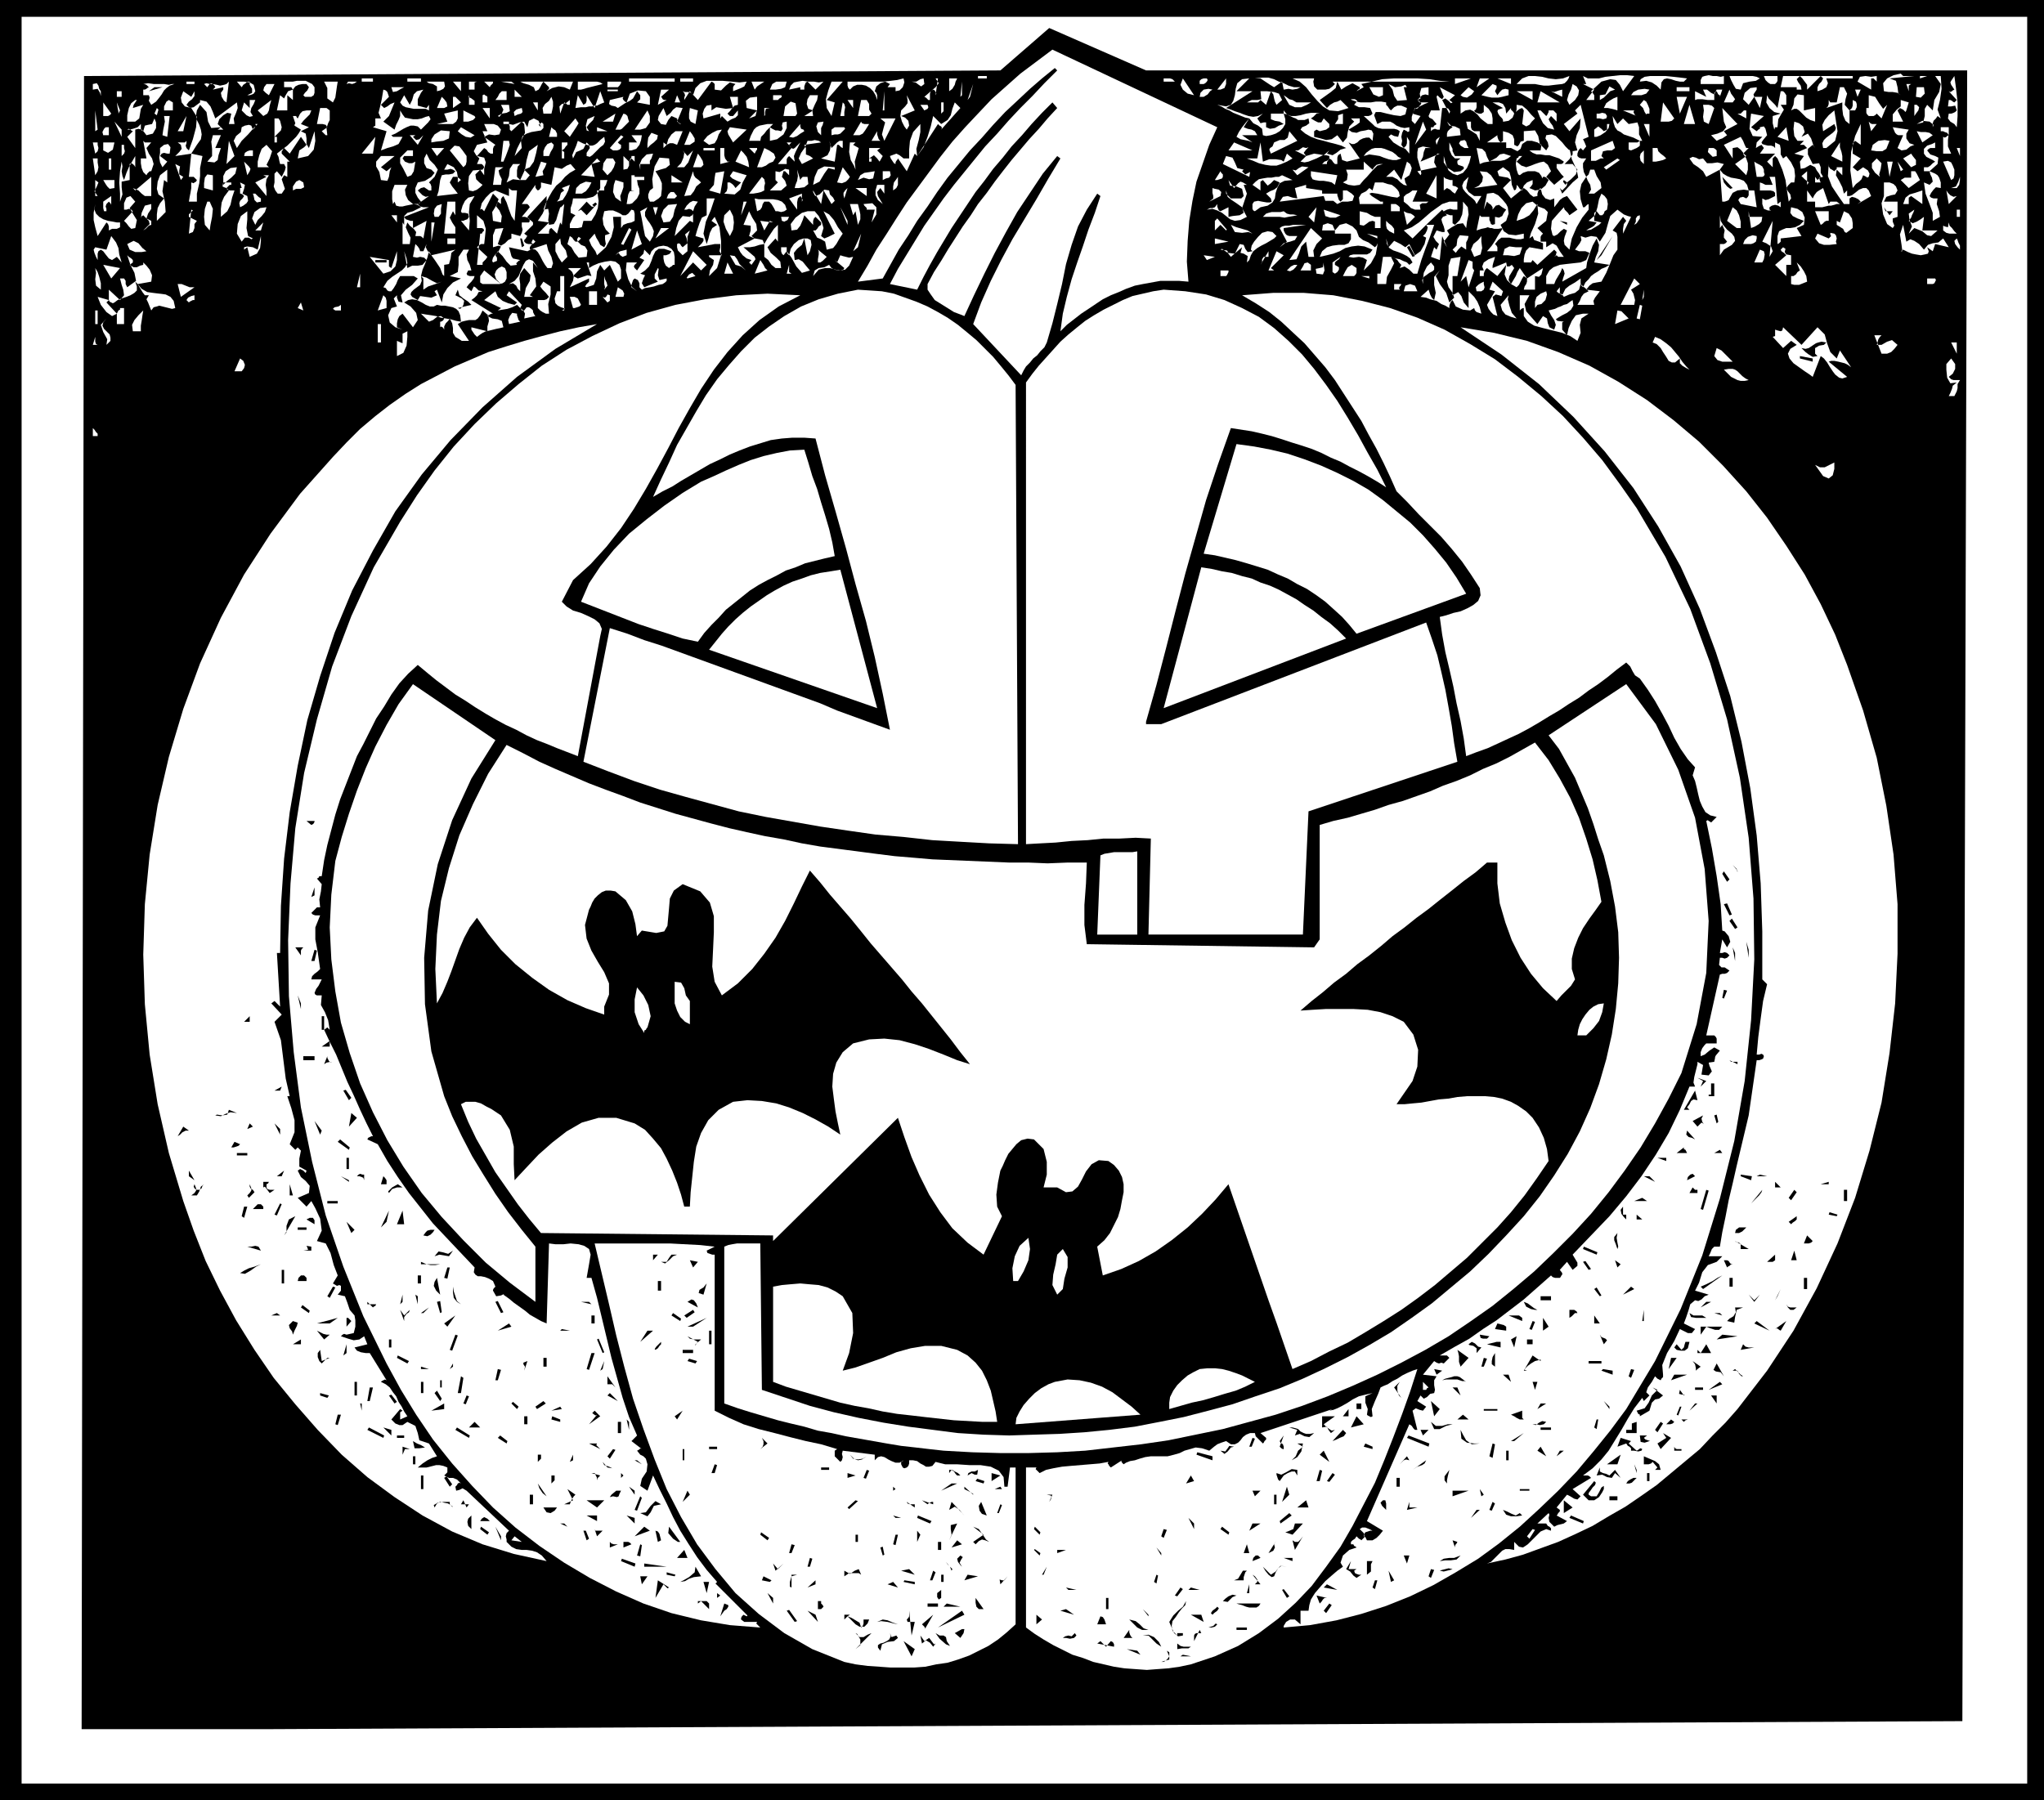 <svg xmlns="http://www.w3.org/2000/svg" width="2.554in" height="216" fill-rule="evenodd" stroke-linecap="round" preserveAspectRatio="none" viewBox="0 0 2554 2250"><style>.brush0{fill:#fff}.pen1{stroke:none}.brush2{fill:#000}</style><path d="M2554 2250V0H0v2250h2554z" class="pen1 brush2"/><path d="M2533 2229V21H27v2208h2506z" class="pen1 brush0"/><path d="m2458 88-6 2063-2113 10H102l3-2066 1145-7 61-53 121 53h1026z" class="pen1 brush2"/><path d="m1521 159-10 22-8 23-8 23-5 24-4 25-2 25-1 26 2 25-12-1h-23l-11 2-11 2-10 2-11 4-9 4-10 4-10 5-9 6-9 6-9 6-9 7-9 7-8 8 3-22 5-21 6-22 7-21 7-20 7-21 8-21 7-21-4-3-13 20-11 21-8 23-7 24-5 25-6 25-6 24-7 24-3 6-5 5-4 5-5 4-4 5-5 5-3 5-3 6-60-64 10-27 12-27 13-26 14-26 15-25 15-25 15-26 15-25-4-3-18 22-16 24-16 24-14 25-14 26-13 26-13 27-12 26-5-2-8-3-8-5-8-5-8-5-5-7-4-6v-7l8-15 9-14 9-15 9-14 9-14 10-14 9-14 11-14 10-14 10-13 11-14 11-13 11-13 12-13 11-13 12-13-6-7-13 13-13 14-12 14-13 14-11 14-12 14-11 15-11 14-10 15-10 15-10 15-9 15-9 15-9 16-8 15-8 16-34-7 10-19 11-18 11-18 11-18 12-17 12-17 13-17 13-16 13-16 13-16 15-16 14-16 15-16 15-15 15-16 16-16-3-3-16 13-15 13-16 15-15 14-15 16-14 16-15 16-14 17-14 17-13 18-12 18-13 18-11 18-12 18-10 18-10 18-31 4 12-20 11-20 13-20 12-19 13-20 14-19 14-19 14-19 15-19 16-18 16-17 17-18 18-16 18-16 20-15 20-15 206 97zm871-64-31 3 8 3 2 8 1 8 3 2-4-3-6-1h-5l-6-1-1-10 5-6 8-4 9-2 3 3h14zm-431 0-1 3-2 3-3 3-3 1-9 1-8 1h-6l-6-1-5-1h-23l7-7 8-3h8l9 1 8 2 9 1 9-1 8-3zm81 0-14 19-4-8-5-6-7-1-11 3-13 12 2 2 2 3v6h-10l10-13-14-7h4l-4-10 6 3h14l8-2 9-1 9-1h9l9 1zm66 3-4 4h-5l-5-1-6-2-5-1-4 1-3 4-1 9-5-5-6-4-7-2-8 1 1-3 5-3 7-1h19l10 1 9 1 8 1zm46 7h-29v-5l2-4 3-1 5-1 5 1h5l5 1 4-1v10zm45-7-5 3-8 1-8 2-3 8-6-1-3-5-3-6-2-5h29l5 1 4 2zm22-3v6l-1 2-2 2h-6l-3-2-3-3-2-5h17zm94 3h-33l2 6-2 5-5 3-6 2v-5l2-4 3-3 2-4-3-3-17 17v-6l-3-4-3-4-3-3-4 4 2 4 3 4 1 5h-6v-3h-20l3-14h87v3zm30 4-1-1-2-2-1-1h-3v14l-17-10 3-6 7-1 7 1 7-1v7zm54-4v-3h9l-9 3zm26-3 1 16-2 14-3 12 4 11-4-3-2 3-3 3-1 3v5l1-3-5-4-9-1-7 4 8-2 2-8v-9l3-5 7 7 2-13 6-10 2-10-7-10h7zm20 64-3-4-5-3-3-4 1-6h3l3-1 2-1 2-2-2-6-5 1h-4l1-8h2l2 1 1 1 2 1 3-3-10-11 2 1 2-1 1-1 2-1-4-6-1-3 1-2 4-6 2 15 2 18v17l-1 14zM1129 98l1 5-2 6-4 4-5 1v-5h-10l3-4-6-3-6 2-5 4-2 6 2 2 1 3v6l-2-6-3-5-4-4-5-3-5-1h-6l-5 2-4 4-2-2-1-3v-5h45l9-1 8-1 8-2zm26 7-4 3-3-2-4-3-5-1h6l5-3 4-1 1 7zm14 14 1-2-1-2-1-2-2-1-3 2-1 3v8h-2l-1-1-2-2-2-1 7-6 7-6 4-5-4-6h3l-3 21zm27-21-2 4-1 4-3 5-4 3V98h10zm26 0v-3h11v3h-11zm246 4h-14v-4h8l3 1 3 3zm24 17-8-2-6-5-3-6 3-8 14 21zm16-21 1 2-1 2-2 2-2 1h-5v-4l2-2 3-1h4zm17 14h-4l11-14v7l-2 5-5 2zm20 2h20l-33 21 6 2 5 2 6 2 5 2 6 2 6 1 6-1 6-3-7 6 4 6 4-1h3v6l5 2 6-1 5-3 6-2-5-3-6-1-5-2v-7h16v-4l4 5 5 2h6l6-1 7-2 6-1h6l5 1h-4l-2 2-2 2-3 2 5 3 4 2h4l3-5 7 7v4l-4 3-4 1-4 1-4-2-3 2v7l8 2 7 2 7-1 7-5 7 9 5-6 1-7 2-7 6-6-4-4h11v5l-4 3-5 3-5 3 4 3 6 1 5-2 6-1 4-1 4 1 2 4-1 9-4-4h-4l-4 1-4 2-3 3-4 2h-3l-4-2 14 20-8 2-8 2-6-2-2-8-3 2-1 3v8h-3l-2-2-2-3-3-2-1 2-1 1-1 2v2h-6l3-3 3-1 3-2v-4l-4-1h-4l-4 2-4 2-5 2-5 2-5 1-5-1 7-7-14-7h4l3-2 3-2 4 1 3-1-3 3-3 4 3 4 10-3 7 1 5 1 7-6-3 4 7 2 5-3 5-4 7-2-6-3-7-2-8-2-7-2-8-2-8-3-7-4-6-5 2-3 5-2 4-3-1-6-5 2h-8l-3-2-3-1-4-2-4-2-4-1 2 7v6l-3 5-4 4-5 3-6 2-6 1-4-1-1-8-5-4-6-3-5-6-7 11 5 2 5 1 4 2 3 5h-19l13 9-5-2-5-1-5-1-5-3 3-6 4-6 4-5 5-6-5-1-5-2-5-2-5-2-5-3-5-2-5-3-5-2 11 2 6-2 3-5 2-7 1-8 2-7 6-5 9-1-16 16zm80-5-4 2-6 1-5-1-6 1-2-10-10 7-5-3-6-4-6-4h-7l9-1h8l7 2 6 3 6 2 6 3 7 2h8z" class="pen1 brush0"/><path d="m1642 98-1 4 1 6 4 4h10l5-1 4-3 3-3-3-3h146l-12-1-13-2-15-1h-29l-15 1-13 3-13 3 3 4-9 5 1-1 1-1 2-1v-2l-9-5-8 4-6 4-5-10-2 8-6 5-7 5-7 5 9 10 4-4 5-3 4-1 4-2 10 10-13 4-11-1-8-5-7-7-7-8-7-9-8-7-9-4h27zm176 7v-7h20l-20 7zm27 4 4-11h12l-16 11zm43-4-17-7h17v7zm-1662 0h-8l-6 2-4 3-3 3-3 5-3 4-4 5-6 4-3-5 1-4-1-3h-7v-7h2l2-1 1-1 2-1-3-3-3-1h-8 7l6-1 7 1h13l6 1 4-1h11zm60-3-3 26-3-2-3-5-1-5 3-4v-3l-13 3 3-3-1-2-2-2-2-1-2 1-3 4-4-4 3-1 4 1h4l5 1 4 1 5-1 3-1 3-3zm33 12-2 3-2 1-3 1h-3l6-3v-5l-3-5v-4h-3l-2 2-3 2-2 3-6-7h9l7 1 5 3 2 8zm74-5v7l-1 3-3 2h-8l-2-2 2-3 3-3 2-4-3-4h-5l-5 1-4 2-3 4v13l-7-6v19h-13l4-19 5 4 2-4 3-5 6-2-2-3h-9v-7h11l5-1h11l4 2 4 2 3 4zm29-7-1 6-1 7-1 7-3 6-7-5v-13l-4-8h17zm24 0-3 2-3 1-4-1-3 1 2-3h11zm6 0v-4h14v4h-14zm57 0v-4h17v4h-17zm46 0 1 6-2 3-4 2-4 1v-6l-5-3-5-1-3-2h22zm21 12-10-12h10v12zm20-12-3 1v9h-7v-10h10zm20 0v2l-1 1-2 2-1 2-7-7h11zm27 3-17-3h13l4 3zm69 7-7-3-7-1-8 2-7 4 1-1 1-1 1-1v-2l-7-7-2 3-2 4-2 3-4 2-2-5-6-3-7-2-4-2h66l-4 10zm41-7-4 1-4 1-4 1-4 1-4 1-3 1-4 1h-4v-10h24l4 1 3 2zm23-3v2l-2 3-2 2h-13v-7h17zm10 0v-4h57v4h-57zm64 0v-4h16v4h-16zm83 0-3 6-4 2-5 2-5 2v-5l1-2 2-2-7-2-5 4-6 6-8-1v-7l-2-2-2-1-17 23-10-11-7 11v-3l1-3-1-3-2-2 3 1h4l4 1 2 3 3-9 6-6 8-3h20l11 1 10 1 9-1zm22 0-3 2-3 2-3 2-3 4-4-10h16zm28 0-2 7-5 2-7 1h-7l3-7 5-3h13zm36 10-10-10-2 1-1 2-1 3v4h-5v-3l-14 3 2-5 4-4 5-1 6-1 7 1h7l6 1 6-1-10 10zm14 13 10 3-4 17-6-10-1-11 3-11 4-11h14l-20 23zm167-4 2-19v17l-2 2zm-1074-7v6l-1-4-3-5-6 1v-7l5-1 2 3 1 4 2 3zm107-9v-3h10v3h-10zm103 14-4-3-3-3 1-4 3-4h10l-7 14zm873 6 7-20-4 16-3 4z" class="pen1 brush0"/><path d="M1758 109h-4l4 16-12 1-4-6-2-8-5-7 8 4 8-1 5-2 2 3zm113 10 3-4 3-3 4-1 4 1v7l-4 1-4 1-5 1h-8l-5-1-4-1-4-1 14-14 5 2v3l-2 4 3 5zm97 6-7 6-3-6 2-7 3-6 2-7 5 3 3 5-1 6-4 6zm420-20-3 2v7l-3-9h6z" class="pen1 brush0"/><path d="m186 114 7-5h10l-17 5z" class="pen1 brush2"/><path d="m505 109-4 2-5 3-5 1-2-6h16zm1010 3-3 2-3 4-5 3h-5l1-5 4-4 6-1 5 1zm213-3v10l-5 2-7-3-5-9h17zm57 10-4-1-4 1-3 3-3 3 3 3h11l-5 2-6 3-6 3-3 6 10 3-7 10-4-4v-5l2-6 2-5 2 1 2-1 1-2 2-2 1-2-1-1-2-2-2-1 4-2-1-6 2-7 9-1v10zm26 6 4 3-2 1-3-3-4-3-4 2 9 17 1-3-1-1-1-2-2-1h-6l-3 27h-3l-3-1-3 1-2 2v-5h3l1-2 2-1 1-1-5-6-4-2-1-2 3-7h11l-4-17 1-2 3 3 3 2 2-3-5-12 19 10-7 6zm31-11-3 4-3 2-3 2-5-1-3-2 10-10 7 5zm176-2-6 2-4 4-4 4-5 3v-6l7-1 3-6 2-4 7 4zm43 0-4 5-6 2h-13l3-4 6-3 8-1 6 1zm50 2h-16v-5h16v5zm84-5v3l-2 3-2 3 1 3h10l-3 14-7-14-7 10-7-7 2-8 7-6 8-1zm109 0 4 8-2 7-1 7 6 7 3-3 1-3v-7l4 2 1 3v4l-2 4h-7v17l-5-4-3-7-1-8v-8l-20 7 2-2 1-3v-5l2 3h8l4-19h5zm100 0 1 8-5 5-6-1 1-12h9zM486 121l-10 10 4 4 4-2 4-3 5-2-7 17-7 7 14 10 2-6 3-6 2-5v-7l3 5 3 4 5 1 5 1h6l5-1 5-2 4-1 2 4-3 4-5 5-4 4-4-4-5-1h-4l-5 2-4 2-5 3-5 3-5 2 2 2h12l-5 9-7 3-7 2-8 3 7-24-17-5 3-2v-9h7l-3-7 2-8 2-9 2-12 3 1 2 2 1 3 1 3z" class="pen1 brush0"/><path d="m529 112-3 4-4 8v8l11 3 3-4v7l-4-2h-15l-5-1-5-1-4-2-3-4 5-9 7 12 3-6 2-7 4-4 8-2zm114 9v-9l9 9h-9zm169 0v10l-16-3 2-2 2-2v-5l-4-5-5 9-4 3-6 3-9 6-3-2-5-1-3-2 1-5 17-4-1 2 1 2 2 2 2 1 4-11 10-4 10 1 5 7zm14 0 1 1 1 2 2 1h3l-11 6 4-19h10l-10 9zm1126 0-14-7 4 1 3-1 3-1 4-1v9zm193-9h7l-3 9v-2l-2-1-1-2-1-2-3 2v9h-8l-7-1h-6l-3 1v-11l14 7-4-9h5l5 4 4 2 3-6zm20 16h-11l7-16 2 5 3 4 2 3-3 4zm156-7-3-9h7l-4 9zm-2169 0h-6v-7h6v7zm91-7v6l-3 4-4 3-3 4 4 4 5-1 4-3 4-3v-3l8 2 5 6 3 7 3 8 27-20 1 7-2 6-3 7 1 7h-7l3-13-5-1-5 3-5 5-2 6 7 7h-7l4-3-12 1-4-8-2-12-8-9-4 7-1 6 1 6 3 6 2 6 1 6-1 6-5 7-7 11 14 3-3 15v10l-1 9-3 13v10h-10l1-6 1-5 1-6v-7l3 1 1-1 2-1 1-2-2-2-2-2h-6l3-29-20 3 2-2 3-3 3-4-1-5-4-3h9l2-2v3l-1 3 1 3 3 3 5-14 4-15 1-13-7-11-8-2-4-5-1-6 3-8 10 7 4-7zm390 11h-14l3-4 2-4 3-3h6v11zm122 3-5 2-4 2h-3l-3 1h-4l-4 1h-6l-7 1 3-16 7 12 3-2 1-3v-7l10 16 7-21 5 14zm4-14v-2h13v2h-13zm341 24h3l2-24v24h-5zm502-13-7 6-2-4-1-4-1-5-3-4-6 17-7-6-3 3h-14l6-3h7l5-1-1-10h8l9 1 6 2 4 8zm313 0-20-11h20v11zm6 3 4-14 24 14h-28zm311-7v10h-7l4 6-3 5-4 7-1 10h-3l-1 3-2-8v-9l10-3-8-2-6-5-4-7 1-9 2 4 4 4 4 4 3 4 4-21h3l2 2 2 3v2zM593 131h-7v-12l-1 2 4 2 4 3v5zm16-10v7h-6v-9l2-1 1 1 2 1 1 1zm234 7 3-9 4 9h-7zm133-9 1 1-1 2-2 1-2 2h-6v-6h10zm46 0-1 6-3 6-3 7 1 7h-11l11-7-6-2-2-6 1-6 3-5h10zm104 26 5 2 4 4 1 6-3 5-3-4-3-6-2-7 1-7 5-5 3-4v-4l-1-6 10 19-17 7zm492-24-3 4 5 3h18l-5 3-7 3h-8l-7-3-7-12 3 2 4 3 4 1 3-4zm636 17 14-3v17l-6-2-5-3-3-3-3-3-3-3-3-2h-3l-4 2 3-7 1-8 4-5 8 1v19zm104-7-7 17-6-6-2 2-2 1h-6l-2-2-1-2v-6h3v-16l8 2 5 8 5 7 5-5zm-1803 4h-9l6-14 3 3 3 4 1 5-4 2zm21-7-10 7v-14h3l2 2 2 2 3 3zm113 14h-10l-1-7 3-5 5-4 3-5 2 6v6l-1 5-1 4zm233-11-4 1-3 3-3 4-3 3 1 1 2 2h4l6-7v6l-3 3-5 2-5 3-7-7-2 3v-6l-21 6-1-6 2-6 3-4 6-1v7l6-4 6 1 6 1 9-1-4-14h10v10zm24-10v16l-2 8-8 3 10-10-13-3-1-9 5-4 8-1h7-6zm786 7v3l2 2 2 3 2 2 4-4 4-2h5l7 3-2 8-6 2-8-1-9-2-8-2h-6l-2 4 4 11 6-3h10l4 2 4 3 5 2 5 1 6-1v5l-2 1-1-1-2-1-2-1-2 4-1 5 1 5-1 5 3 4 3-3 1-3v-8l3 5v16l-5-6-7-3-8-5-6-7 3-3 4 2 5 1 2-7-3-2-4-1h-15l-5-1-4-2-3-3-11-10h6l3-1 2-2-3-7-7-1h-7l-6-3 4-5-3-2h-5l-3-3 4 4 6 2 5 1h13l6-1h7l6 1zm289 10-3-1-4-1-5-1h-5l3-6 4-3 5-3 5-2v17zm78 4-4-21h13l-9 21zm-1933-7 13-4-3 5-1 6-1 6-5 4h-10v-8l2-9 3-6 5-4h2l-2 3-2 3-1 4zm50-7v10h-11v-5l3-6 3-2 5 3zm103-3-2 5-3 5-1 5 3 5-4 1-4-2-3-3-3-3 3-10 7 7v-10h7zm10 20-7-7 17-13-2 7-1 6-2 4-5 3zm383-14h-3l-2-2-2-1-5 14-1-9 3-3 5-1 5-4v6zm284 11-2 3h-15l2-12 7-6 6 2 2 13zm70-7-7-10h7v10zm23 7-3 3h-14l4-20h7l3 5v7l3 5zm972 0h-3l-1 1-2-3-2-5-4-4 5-6 3 2 2 4 2 5v6zm321-4-1 2-3-3-4-2-3 3 7 14h-13v-9l5-6 5-4v-8l10 3-3 10zm-2243 4-2 2-2 1h-6v-17l10 14zm11-4-2 4v-2l-1-5-1-7 4 10zm522 0-6-10h6v10zm383 7h-5l3-17 2 2 1 4-1 6v5zm124-17v11l-3 3v-14h3z" class="pen1 brush0"/><path d="m1176 162 1-2-1-2-2-1-2-2-26 40-3-3-10 22-11-16-1 2-1 1-1 2v2l-2-1-2-3-2-3-1-3 8-3 4 2 5 4h7v-11l1-11 4-11 9-10v10l-2 10-3 11 1 9 8-11 5-13 4-13 3-13 10 10 8-5 4-6 2-8 3-8 7 7-24 27zm669-34v6l-1 3-2 1 1 2 2 1 3 1h3l3-2v-9l6 5 4 6 1 6v7h-6l-4-3-5-4-4-5-5-4-4-2-6 1-6 4v-14h20zm37 14 6-7v2l1 1 2 2 1 2 2-2 1-3v-6l7 1 6 5 5 6 5 5-4 4-3 4-4 2-5-3 2-17-2-3-3 1-4 3-3 3-2 5-5 4-6 1h-4 3v-2l-1-2-3-3-2-3-1-3 1-2 6-2-13-7h8l5 2 3 5 1 7zm210 6-3 3-4 1h-10l3-24 14 20zM636 131l1 8-4 2-6 1-5 3 2 1 3-4 2-5-3-6h10zm523 0 1 3-1 2-2 1-2 1-5-7h9z" class="pen1 brush0"/><path d="m1985 171-7 3 2 4 2 5-4 5-3-3-2 2-1 2-1 3v3l2 2 3 1h6l-4 6v5l1 6 3 6 3-3 1-3 1-3h5l3 8 5 8 1 7-9 7h-7l3-5-1-6-3-5-2-5-6 9-2 9 1 10 3 10h2l2-2 1-1 2-1v7l-8 10-7 12-6 14-3 14-6-6-1-5 1-5 3-8-4-2-4 3-4 4-4 2-2-1-2-8 1-10 6-7 9-10 1 3 2 2 2 2 2 3 10-7-13-17-5 2-4 3-3 4-4 5v-11l-5 2-6-2-4-5-2-8-2 2-1 2-1 3v3l-5 1-4-3-4-5-4-3-16 13-10-13 10-10-4-3-6-1-5-1-2-6 7-5 8 6 2 7 1 9 3 7 2-1 1-3v-6 3l2 2 2 3 3 2 2-6 2-2 2-2 7-3v5l-2 3-2 2 7 3 7-1 6-5 4-7-2-2-1-1-2-1h-2l-1 2-1-3-3-4-5-2h-9l-6 2-4 3-2-1-2-6-1-7 1-7 2-1 1-2h4l-7 7 6 5 6 2 6-2 5-2 6-2 5-1 5 4 4 8-6 7 10 10 12-10-3-3-3-4-3-4v-5h6l2-1 1-2-6-4-6-2-6-2h-5l-6-1h-5l-5-2-4-3h14l1-7-5-3-7-2h-6l-6 4-2 6-4 3-8-4h-6v-7h-24l13-9v2l1 3 1 2 2 2 3-2v-12l7 2 5 3 2 5v7l4 2 2-2 2-4 4-1v-12l14-1 4 7 2 10 8 8 3-5-1-5-3-5 1-4 7-1 5 2 4 4 4 4 4 5 4 4 5 2 6-1-3-10 2-9 4-9 1-12-14 16-7-9 17-13-3-4 7-7 10 40zm119-16 7-24 7 24h-14zm38-20-7 20-6-3-1-6 1-8-1-7h7l4 1 3 3zm253-4 3 3-1 4-3 4-2 3v-14h3zm-2199 4 2 2-2 7-3-2 3-7zm216 7v8l-2 4-2 6 1 9h-2l-1-1-2-2-2-2 7-5-2-3-4-1h-7l4-20h8l4 3v4zm200 6-9-13h9v13zm40-13 1 5-2 2-4 1-4 2-1-5 3-3 3-1 4-1zm181 10 5-4 3-4 4-3 8 1-7 17 5 3h-1l-3-2-1-5-7-3-4 5-3 6-6-1-4-5 1-5 3-5 3-5 4 10zm36 10-6-3-2-4v-6l1-7 10 3-3 17zm93-20-5 1-1 4v4l-1 1v-10h7zm1192 29 4 5-3 2-3 2-3 1-4 2-7-7 8-2 7-3 4-5-3-7-2-17 19 20-17 9zm-2035 0v-26l3 24-3 2zm270-26-2 5-4 4-4 4-3 4 10 4-10 5 6 3 1 6v7l3 5 7-21 1 12-2 11-7 8-13 3 2-10 6-4 3-3-7-10-14 21-7-7-1 1-1 2-1 1v3l10 10h-3v19l-4-2-3 5 2 6 2 6-4 6h-5l-3-4-2-5 1-5v-11l3-3 6 7 2-4 2-4 1-4-2-4h-5l-1-4-1-5-2-4 5-4 4-3 4-3 4-4 3-3 4-4 3-4 3-5-8-5v-1l1-2-3-9h4l1 2 1 1 3-6 3-3 5-1h6zm177 17h-20l13-3-4-10 17-4v10l-2 4-4 3zm27-10 1 2-3 3-6 2h-6v-14l14 7zm207 17h-7l16-24 3 7v8l-5 7-7 2z" class="pen1 brush0"/><path d="m1932 145 1-1 1-2 1-2v-2h6l2 2 2 2v10l-7-7-3 4 2 4 3 4 2 5-8-2-6-6-4-8-3-8h4l2 2 2 2 3 3zm110-7-1 2 1 2 1 2 2 1-17-7h14zm140 10-11-6h4l2-2 2-2h3v10zm100 37h-4l-1-6 2-4 3-3 4-3 4-3 3-3 1-3-2-5-14 9-1-8 3-6 5-6 7-6 2 13 2 13-3 12-11 9zM753 152l16-10-3 10h-13zm33 0-7 7-2 2-2 1h-6l10-20 3 1 2 2 1 4 1 3zm882 3 4-6v-5l6-2v13h-10zm340-10-1 3-4 1-4-1h-4v-6h3l4-1 4 1 2 3zm180 14 7 5 1-1 1-1 2-1v-2l5-1 2 3 1 4 1 4-5 6-2 3 1 2 3 1 4 1h4l3 1 2 2v-7l6 3 1 5v7l3 5 4-3 6 8 4 8 1 9-1 8h-4l-2 2-2 2-2 3 2 4 3 4 1 5-3 4-2-13-2-14-4-13-6-14-3-3-3 3v11l-7-7 10-10h-19l5-7-3-4-4 2-3 2 1-7 7-7-12-1-4-9 1-11 1-8 16 3-16 14zM209 171l-6-2 1-7 2-10-1-7h7l-3 26zm13-7 11-19-4 19h-7zm521-19-2 5-5 5-3 4 3 5-3-1-1-6 2-8 9-4zm1285 3 7 7 11-2 2 6v9l4 8h-3v6l-1 1-3 2-7 3-3-1v-9h11l3-2-8-4-6-2-6-2-4-3-4-2-3-4-2-6-1-8 6 10 7-7zM183 169l-3-4-3-3-4-1-4 1v23l-10-14 7-7-2-1-1-1-2-1-2 1h3l4-1 6-2 4-4v6l1 2 2 1 2-7 4-1 5-1 3-7 2 5v7l-4 7-8 2zm169-10-1 4-3 3-3 3-2 2h3v7h-3v-30h5l2 3 1 4 1 4zm324 0-3-3 4-3 2 2v5l-3 3-6 1-6 1-6 2-5 3-2 6 1 9-9 10 3-9 5-10 5-10-1-11-3-3-13 12-2-2v-4l-1-3h-7v-3h7v3l5 1 8-3 6-1 4 7 2-8 6-3 6 3 3 8zm36 12-7-7 14-16 4 6-3 5-4 6-4 6zm393 5-3-8 2-8 2-7-6-5h19l-14 28zm-953-5-9-19 9 10v9zm831-19v8l-4 8-8 6-9 2v-17l-4 4-3 4-4 4-1 5h-14l2-6 2-4 2-4 3-3 4-2 5-1 5-1h7l-4 4 3 2 4 2h3l4 1 2-3-1-4 1-4 5-1zm46 0-1 4-2 4v9l-4-4-2-7 2-5 7-1zm57 3-5 8-3 4-4 2h-8l10-17 1 2 3 1h6zm682 26 10-29 4 10-14 19zm57-12-17 2v-4l1-3 3-3 3-2-7-7 3 5 7 1 6 3 1 8zm13-17v7l1 3 3 2h7v12l-4-8-6-4-5-3-2-9h6zm413 19 8-4 4 6 3 9 2 3-3-4-6 5v7l3 6 3 6 8-1 2 5v7l3 5-5 1 1 4 1 2h-7v-7l3 4 4-4-2-4-3-4-2-4-6-3-7 4-5 1-1-9 5-7-12-3 16-7-2-2-2-2h-5l5-5h-8l-4-6-1-9 1-9 6 2 5 4 2 7-4 6zm94-16-7 9-3-12 2 2 2 1h6zm-2029 7 2-2 1-2 1-1-1-2h3l-5 5-7 8-8 8-6 9-4-9 3-6 6-5 1-6 4-2 5-1 3 1 2 5zm310 0-2 6-6 1-7-1-6 3 14 10-2 2-1 3v6h-3l-3-2-2-3-3-2-9 10 9 2 2 6-2 8v8l-5-7-6 6 1 6 4 4 4 3-3 3-4 3-5 2-5-1-1-9 1-9 5-7 12-1 2-3-1-2-2-2h-6l3-7-4-4-3-5 4-8 13-3-6-14h6l-4-9h12l5 2 4 5zm379 2-5 3-4 3-5 2-5-1 14-16v3l1 3 3 1 1 2zm1006-9-1 5-4 5-6 4-5 2h-3v-9l5-4 4 3 3 3 4-2v-7h3zm50 16-7-16h7v16zm257 5-3 3v13l10 6-10 11 6 5 7-5 3 2 3 2 2 4-1 4-2 1-1-1-2-1-2-1-2 5-3 3-4 3-4 5-3-22 1-23 5-20 7-15v26l-7-5zm-2182-7h-7l-1-4 2-4 2-2h4v10zm457 0-5 3-6-1-5-3-5-4 4-5 17 10zm103 2h-10l3-12 2 2 3 2 2 4v4zm50-7v-5l13 5h-13zm170 14-3-5-3-5-1-4 3-5 21 3-17 16zm139-19 1 2-1 1-1 1-1 1-3 3-3 1h-4l-4 1v-7l4-3h12zm1166 12 11-12 3 17-14-5zm164-9-3 5v6l4 6 6 2-5 2-5 4-6 1-5-3 7-16h-6l-2-1-2-2-3-7 20 3zm50-3v8l-1 8v8l4 9h-10v-21l2 1 2-1 1-1 2-1-2-3-3-1-2-1h-3v-5h10zm-1533 3-4 6-2 6-3 5-7 2-7-5 5-6 6-4 6-3 6-1zm-340 2-1 9-7 3-9 1-6 1v-4l4-6 8-5 11 1zm260 5-1 5-4 4-4 3-4 4v-5l1-8 4-6 8 3zm24 12-5-2h-4l-4 2-4 4v-7l4 3 2-7 4-6 5-4h9l-7 17zm16 0h-7l7-17 3 4 3 5v4l-6 4zm238-5h-11l7-12v4l1 3 1 3 2 2zm488 16-2-5 1-2 3-2 2-5 7-3h6l4-3 2-8 10 12-33 16zm827-23-13 9-7-14 5 1h6l5 1 4 3zM269 185h7l-3 9-1 6-4 3-9-1 6-7v-9l-1-9 2-8h10l-7 16zm247-14 4 4 4-1 3-3 2-2-7 12-10-12h7l-3 2zm256 7 2 2 2 1v4l-2 2-3 1h-5l-4-3 14-16 3 2-7 7zm30-9-1 6-2 6-4 5-6 2h-3v-10h10l-7-9h13zm-350 23 17-21-3 21h-14zm303-21 1 6-2 4-4 3-4 4-3 3-3 3-3 2-4-1v-4l2-3 2-3-1-4-3-3-4 8-4 2-5 2-4 8-1-4 2-5 3-7 2-6 6 3 5 2 4 1h3l3-1 3-2 4-4 5-4zm1040 10-1-4v-1l1-2 4-3-4 10zm393 4h-3l-2 2-2 2-3 3 4 6 2 6v8l-2 7-14-14 14-10-3-3-4-5-4-3-6 1v13l-11-17 21-10 3 5 2 5 2 4h6zm173-9-4 10-5 3h-7l-7-1 2-7 7-5 8-1 6 1z" class="pen1 brush0"/><path d="m189 178-6 7 3 7 4 6 2 7-3 9h-2l-2 2-1 1-1 2-4-4-2-5-1-6v-6h7l-4-22 2 2h8zm94 27 3-29 7 19-10 10zm353-29 1 5-2 6-3 8-3 7h-3l3-26h7zm390 2-21 3 2 4v8l5 2 4 3-14 7-4-7 3-7 5-7 3-8h5l4-1 5 1 3 2zm13 7 3-3 4-4 3-2h4v9l-2-1-1-1-2-2h-2l-3 21-17-4 8-4 3-6 1-7-2-5 3 9zm796 0h-5l-5-3-2-3 2-3 5-1 2 2 1 4 2 4zm183 0-4 3h-6l-5 1-2 6 3 3h-4l-6 3h-6v-13l27-12 3 9zm-1896-7v3l1 4-1 4-3 3-3-14h6zm21 0-2 9-6 4-6-3v-10h14zm69 14h-3l-4-1-3 1-2 3 9 7-6 7-3-6-1-6 1-6v-6l5-4 5-1 3 4-1 8zm474 3h-7v-6l2-5 3-4 5-2 3 3-1 4-3 5-2 5zm23-17v3l-2 2-2 3-3 2 3 2v8h-3v-20h7zm277 3 1 2 2 2 2 1 2-1 7-7-3 6-3 6-2 5 1 7-7-7-2 2-1 2v6h-11l17-20-6-7h6l-3 3zm80 0 7 4-2 7-3 10 1 10-2-5-4-7-2-10 1-12h7l-3 3zm469 7 7-10 23 10h-30zm43 14 8-3h8l7 1 3 2 4-10 7 6-7 4-7 3-6 2h-7l-7-1-8-2-7-3-8-3h13l4-20 3 24zm240-7h20l-2 8-3 7-5 6-7 3-6-2-5-4-3-7-3-11v8l5 7 8 5 8-1 4-3v-2l-1-1-3-1-3-1-1-2v-3l4-3h-7l-4-4-3-7v-9l3 6 1 2v3l3 6zm484 7-14-7 11-17v6l2 6 1 5v7zm116-17h-6l-2 1-2 2 4 5 6 2 4 2-1 8-10 9 7 3 3 2 2 3 2 6v7l-6-1-3 3-3 4-2 4 2 2 3 1h5l-1 7 3 9 1 7-9 5v-10l-4-11-5-13-2-14 7 3 4-4-1-5-2-4-1-4h-7v-5h5l3-2 3-3 3-2-3-2-4-2-4-2-3-4v-6l4-4 6-2 4-2v7zm-2263-4v4l1 4-1 3-3 3v-14h3zm181 28h-14v-7l2-8 3-8 6-5 7 8-3 9-4 8 3 3zm247-14v7l-1 4-3 3-17-21 6-6 6 1 4 5 5 7zm89-14-2 10-3 11-5 7-7 3 7 7-5 6h-8l-8-1-8 4 3-8 1-9 4-6h9l-3 3-1 5v8l4 4 6-13 2-12 3-11 11-8zm1116 4h-7l-2 5-1 6-3 6 24-10h-3l-3 4-1 7 3 6-24 5 4 5 1-2-1-6-2-7-2-7v-7l1-5 6-2 10 2zM546 195l-7-10h16l-9 10zm359-10v9l1 4 3 4h3l-12 3v-20h5zm41 0v2l-1 1-1 2-1 2-7-7h10zm20 17-5 2-4 3-5 2h-6l9-24 6 3 6 4 2 5-3 5zm130-14 7 7-4 7-3-4-4-4-6 4h3v4h-3v-17h14l-4 3zm655 10-6 2h-5l-5-1-6-2-5-2-6-1-7-1-7 2 3-4 4-3 3-2 4-1h8l4 1 5 2 5 2 4 3 3 3 4 2zm110 4 9-5 4-4 5-1 9 3-4 3-4 2-5 1h-10l-5 1-6 1-5 2-4-20 7 1 4 4 2 6 3 6z" class="pen1 brush0"/><path d="m1965 228-13 14-3-7 3 3 2-2 3-3 1-2v-3l-2 3-3-4 1-2 4 3 5-4 6-6 2-6-6-7h-10l1-1 2-2 3-3 2-3 2-3v-4l-4-4 3 14 6 13 2 10-7 6z" class="pen1 brush2"/><path d="m2071 185 1 4 3 3 4 3 3 3-4 2-4 1-5 1h-4v-17h6zm74 3v7l-5 1-3-3-3-3 1-5h6l2 1 2 2zm304 7-4-10h4v10zm-2133 0h-11l1-4 3-2 3-1h4v7zm200 0h-11l-2 3 3 4 5 2h4l4-2-1 6-1 6-3 5-5 2-5-10-4-7v-7l9-9h7v7zm350-7-3 7-3 8-5 6h-9l5-5 3-7 1-6-2-3 6 7 7-7zm13 0v-3h14v3h-14zm57 21-17-7 7-14 3 3 4 5 2 6 1 7zm1118-4-4-4-1-5 1-4 4-4v17z" class="pen1 brush0"/><path d="m543 221-7 7 2 2 1 3v5h-3l-3-2-3-2-4 1-4 3 3 3 3 3 4 2 4-1-14 10 3 3 4 1h7l-31 12 2 3 3 1 3 1h3v9l17-9-4 22-2-2-2-1h-6l1-5-3-4-5-4-3-4-2 6 3 7 3 6-1 8h-9v-27l2 3v-11l4-4 7-2 10-5-4-3-5-1-5 1-5 1-4 1h-4l-4-1-2-5-2 3-1-6v-10l3-8h16l-3 6 1 7 3 6 6 5h5l3-1 2-2-4-5-3-6v-6l3-7 9-2 8-5 4-5-4-4-6-2-3-6v-6l3-6 4 8 6 6 4 6-4 9zm273-29-1 3-1 3-2 3v4h-12v7l-1-6 3-7 6-6 8-1zm20 6 1 8-5 4-7 2-6 2 5 8 3 7v7l-1 9-3 3-3 2-3 2h-5l-2-5v-4l2-5 4-3-1-11 3-16 6-11 12 1zm40 11h-10l6-17 3 4 3 5 1 5-3 3zm1512 0-10-11 10-6 2 3 4 5v6l-6 3zm-2219 0-1-2-2-2-2-1-2 1v20l-10 2v7l1 9-3 9v-10l-1-14 1-14 2-12 1 6-1 6 1 6 2 5 3-9 3-7 4-7 4-7v14zm307 0 7 5 6-5-2 5-1 7-2 5-8-1-2-10-4-7v-6l6-7h17l-17 14zm310-7 1-2 1-2 1-1v-2h4v7l-4-4-3 4v5l-2 4-5 1v-17l7 7zm768 10-2 2 4 4 4-2 2-1-1 6-33-16 4-10 8 2 3 6 3 7 8 2zm600-7-5 7 4 5 5 3 5 2 6 1 5 1 5 2 4 5 2 7h7l3 21-20-4-3-5 2-3 4-1 4 2 2-2 1-2v-6l-6-1-8 1-6 3-4 7-1 2-2 1-3 1h-3l-3-40-17 9-4-7-6-5-6-4-5-7 4-2 4 1 4 2 5-1 5 6h6l7-1 8 2zm-2032-7v5l1 6-1 5-3 5-3-21h6zm17 14h-3v-14h3v14zm600-7 4 16-17-2 20-21 4 4-11 3zm27-7 3 5-2 6-3 5-5 5-6-7 1-8 4-6h8zm1255 0 3 2-17 12-3-3 17-11zm328 23-6-5-4-6v-6l6-6 6 6-1 7-2 7 1 3zm-2037-7-3 5-4-17 3 3 3 3 2 3-1 3zm367 5-10 2 7-19 7 2-2 5-3 5 1 5zm1036-7 2-3 3-3 4-1h4l-7 2-6 6-7 8-4 4-5 6-7 1-7-1-7-3 5-3 1-7-2-6h-4 26v-10l11 10zm46 7-6 4 1 5 2 4-4-1-4-3-4-4-6-3h-8l10-9 9 13 7-23 4 3 2 5-1 4-2 5zm443-7v3l1 3-1 2-2 1h-7l-3-19 3 2 4 2 3 2 2 4zm157 9-3-19h7l-4 19zm14-7-4-12 7 10-3 2zm67-2v7l-1 4-3 2-10-23 6-1 4 2 2 4 2 5zm-2213 9-3 4-7-20 6 3-1 5v5l5 3zm343 7 4-3-2-2-3-2h-5l-4 7 3 5 4 5 3 4-26 3 2-6 1-7 1-7 2-6 5-1h4l5-1 3-3-3-2-3-1-4 1h-4l4-7 8 4 4 6 1 6v7zm147-16-7 4-6 5-5 6-6 5-5 7-4 7-4 8-3 8 6-1 1 6-1 8 1 6 6-1 3-5 2-7 3-9h1l2-2 1-1 1-1-3 26-2-3-4 14-7-7-2 1-1 3v3h-14l14-14-14-2 6-9 3-7 2-8v-7l-24 26 2 3 3 2 2 2v3l-11 11 4 3-1 1-1 2-2 2v2l2 2 3 1h6l-2-2 2-4 3 3-2 2-3 2-2 3v3l21-7 2 8 4 8 2 8-2 6h-5l-3-4-3-5-3-6-3-5-3-3-4-1-6 3-23-5 2 7 1 4 2 3 9 2-2 1-2 2-1 1 1 2-8 1-5-5-5-7-6-6-3 5 2 3v4l-5 2-1-2 1-4 3-4 4-4 2-4 1-2-3-1-7 2v-15l3-8 10-1-7 20 4 2 5-3 4-4 4-2v-6l11 3 2-4 1-4-1-4v-5h9l1-2-1-3-2-1-3-1h-4l10-12-1-2-2-2h-7l17-24v3l1 2 1 1 1 1 2-1 2-3v-6l13 3 4-22 9 2 6-4 5-2 6 7zm1573 2 1-1 1-1 1-1v-2h7v10l-7-7-1 7 4 7 4 8 2 8 4-4v7h3l3-1 4-3 5-4 5-2h4l3 3 3 7-17 10 4-3-3-3-4-2-4-1-3 2v7h-7l-7-10-8-12-5-13 1-15v3l2 3 2 1 3 2zm-1996-5-2 8-5 5-5 4-5 5v-3h10v3h-2l-2 2-1 1-1 1 1 2 3 1h6l-3 9-2 9-4 8-8 7v-10l1-8 3-7 6-8-3-3-3-1-2-1 1-5v-8l3-6 6-4 8-1zm333 0-6 4 1 5 3 6-1 7h-10l3-22h10zm414 3-8-2-5 7-6 10-8 4 2-10 4-9 8-4 13 1v3zm19 9-2 3-3 3-5 2-6-1 7-19 9 12zm559-2-6-7 4 1 4-3 4-2 8 1-14 10zm-1416 6-2 14 3 13 1 13-11 11v-8l1-8 3-6 5-6-7-5-2-7 1-9 3-8 9-7v16l-4-3zm781-6-2-2-1-1-2-2h-2l-2 7 4 5 2 6-7 6h-14l10-10-3-3v-11l5 1 4-2 3-2 5 1v7zm14 6 1-2 2-2h6l1 9-5 4-7 1h-5l1-4 2-5 1-6-1-8 4 13zm-124 3-6 5-3 6-4 5-8 1 11-31 1 5 2 3 4 3 3 3zm24 14-14-4 6-7 1-9 1-6 11-2-5 28zm33-23-5 9-3 9-7 6-13-1 3-3 1-4v-7h3l3 2 2 2 2 3 7-7-5-2-6-3-3-3 4-6 17 5zm160-5-2 9-5 1-7-2-7 3 3-6 5-3 7-1 6-1zm19 0 1 5-2 3-4 1-4 2v-11h9zm416 7-1 2-3 1-3 1h-3l7-11 1 2 2 2v3zm140 10-4-3-4-1-6-1h-5l-6-1-3-1-2-4v-6l33 5-3 12zm203 0-29 4 6-3 4-5 1-6-4-7 9 1 5 4 4 6 4 6zm387 0 2-3-5-4-4-4 7-6v17zm141-6-14 10-10-10 5-3h8v-8h5l2 3 2 4 2 4zm46 10h-7l6-2 3-6 2-6v-7 11l-1 6-3 4zm-2179 3-11-3v-6l1-7 3-4 7 1v19zm70-19-3 5-1 7 1 7v7l-14-17 14-7-4-2h7zm469 2v4h-9l1 6 2 5v6l-3 6-3 3-3 3-3 1h-4l1-6 1-6 2-4 6-1h-4v-19h4v2h12zm34 7v-9l14 9h-14zm776-3-10 1-6 3-3 6-2 6-1 7-3 5-6 4-9 2-7 5-2-1-1-2v-6l2-3 5-1 5 1 6 1h4l2-1-1-4-6-6 5-3 5-2 4-3 3-6-7-3-4 4-4 3-6-7-3 2v11l-10-7 4-4 4-3 5-1 6-1h5l5-1h4l4-2 13 6zm167 17 13-23v29l-13-6zm-1593 3h-8l-4-3-4-4-7-3 3 3 20-17v24zm766-7-4 2-4 1-6 1h-5l16-21 3 3 1 5-1 4v5zm167-17v10l-2 4-4 3v-5l1-5 3-4 2-3zm693 4v7l4 1 3 2-4 7-3-2-3-3-4-2-4 3v-17l2 2 3 1 3 1h3z" class="pen1 brush0"/><path d="M1842 245h9l-6 10-2-4-3-3-5-4-4-4-3-4-1-4 2-5 6-6-2 8-1 6 3 5 7 5z" class="pen1 brush0"/><path d="m2099 245 6-2 8-5 7-5 5-2-5 6-6 4-3 4 4 7 6 7 11-14 3-1-2 3-3 4-3 4-2 5v5l3 4-10 9 2 1 1 2h4l3-3-17 14 10 13-6 7 10 9h-3l-3-2-2-2-2-3-7 11 3-6 4-6 2-6-2-5h-3l-3 2-2 2-3 3v5-1l1-5 3-3v-7l-20 11 7-8 8-6 4-8-3-11v6l1 3 3 3 9-9 2-11-2-12-6-11-3 3-3 3-3 3-1 5 3 3-6-1-2 4-2 6-2 5v12l-4-3-5 13-5 13-4 14 1 13-5 2-2-1-2-3-5-1 14-14-10-9 10 2 5-15 7-14 6-14-1-16-6 1-5 3-5 4-4 5-3 5-3 5-3 5-2 5v3l1 3 1 2 2 2 4-6 3-5 5-6 5-5-4 7-4 6-5 6-5 7-5 6-3 6-2 7v7l-2-3-10 13 2 7 5 4 6 4 6 2 4-3v3l1 10 4 9 12 1v5l1 3 2 2 14-23 9 9-9-7-9 12-4 14-5 10-10 2 4-11v-10l-5-9-9-8-7 11 11 6h-4l-4 2-2 2-3 3v14l2 3-2-5h-4l-4 3-5 5-5 7-6 8-5 7-5 5 2 2 1 2v6l-7-8-1-6 4-7 8-10 3-2-5-1-6-1-6-2-6-2-5-1-6 1-5 2-4 6 19-16 4 4 10-14-10-10h3-3v-9h3v3l2 2 3 2 2 2 10-9-13-14 4 1 4 1 4 2h5l3-12 8-14 8-17 1-18-1 2 1 2 1 2 1 1 7-12-1-12v-9l11-8-3-4 2-2 4-2 1-4-3-2-3-1-1-2v-5l6 3 5 1 4-1 5-3-2 2-3 3-2 4 4 4h4l3-1 4-3 3-3-3-6v-8l2-7 3-6-2 24zm66-10-3 1-4-3-4-5-2-7 13 14z" class="pen1 brush2"/><path d="m2221 255 4-3v7l-3-2-4-1-4 1-3 2v3l2 1h-4l-5-2-2-6v-7l4 2 4-1 4-2 4-2v-4l-2-2-4-1h-13v-10l3 1 4 2h9l-4-10h7l3 34zM122 245h-3v-20l4 3-2 5-3 6 4 6zm21-10-6 1-3-3-2-3-3-5h14v10zm236-7 1 6-4 2h-6l-4 2v-5l4-6 4-2 5 3zm380-3-1 3-1 3-2 3v4h-9l2 13-1 9-3 8-5 8h-10l-2 8-5 1h-10v-5l2-4 2-4 3-3-6-3v-6l2-6 1-6h16l5-1 4-1 3-2 3-3 3-6v-10h9zm20 3v6l-2 6-2 5 1 7-7-5-3-7 1-9 2-6 10 3zm763 7 5-6 3-2 3 1 5 3h-4l4 11-3 9-3 9 6 11-8 4-7 1-6-2-5-4-5-4-6-3-6-2-7 1 4-2h3l3-1 3-4v3l1 3 1 2 2 1 10-5v12l5-1 9-1 5-3-2-7-7-5-6-4-5-4-2-8v4l2 2 2 2 2 2h13l3-3-2-9-7-3-8-1-2-7 7 10zM309 245l1 6-2 3-4 3-4 2-1-5 1-3 3-3 2-3-1-1-1-1-2-1h-1v-7h2l-2-7 6 3-1 5-2 6 6 3z" class="pen1 brush0"/><path d="m739 228-3 6-4 5-5 3h-8l1-7 5-5 7-3 7 1zm1010 17-3 2-7-1-9-2-9-2-7-1-3 1 3 3 11 7h3v3h-29l-1-8 3-5 6-3 4-4 4 3 3-10h10l6 2 5 1 4 3 3 3 2 3 1 5zm622-7-3 5-5 1-6 2-3 6h17v19l-6 2v4l2 5-2 3-7-5-5-12-2-14 3-9v-17h7l5 2 3 3 2 5zM696 252l3-4 1-4 1-3 4-3-3-3 10-4-2 7-3 6-4 6-7 2zm409-10-5-7-4 5 1 5 3 5 3 5-6-5-3-6v-6l2-7h9v11zm547-4v4h19v2l1 3 1 3 2 2 3-3v-11h5l3 2 3 2 3 3-2 6-6 1h-7l-6 3-5-4h-10l-2-6-55 7 4-6 6-1 6 2 6 1-3-13 14-4v4l20 3zm-1006 0-3 38-4-6-3-8-3-9-4-8-2 2-1 2v6l-4-3-2 6 4 5 3 7-1 8-10-2-1-11 5-8 3-8-7-7-11 22-1-1-1-1-1-1-2 1 2-8 5-7 6-6 6-3 17 7v-10l2 2 2 1h6zm409 10-1-4v-3l2-3 3-3-4 13zm28-3-14-10h14v10zm442 0-14 7 5-4v-3l-1-4v-6l3 1 5 1 3 3-1 5zm760 10 2-3h8l4 3h-4l-3 1-4 1h-3l-4 1-4 1h-9v-7h-10v-14l7 10 2-4 3-4 3-2 5-3 7 20zM846 245l-3 3h-10l2-5 3-3h4l4 5zm173 0 5-2 3-3 3-3 6 1 1 5 4 4 2 4-4 4-10-17-3 17-10-17v2l1 2 1 2 1 1zm746 7h20l-3 2h-5l-3 2 1 6h-7l-5-2-4-4-5-4v-6l3-3 4-2 4-3h6l-6 14zm637 3-14-10-3 2v8h-7l3-8 5-4 7-2 9-3v17zm43-10-10 10-3-17 2 3 3 3 4 2 4-1zm-2119 3v4l-5 1-3-3-1-5-1-3h3l2 2 2 2 3 2zm676 4 1-2-1-2-1-2-1-1-3 3-1 5v9l-10-14 16-6v10zm880 3 2 4 1 8-3 9-7 5 4 8 6 4 9 1 10-2v6l-4 1h-5l-5-1-4-1h-10l-4 3-4 5 2 2 1 2v5h-13l6-7 4-6 4-7 6-9-6 1h-5l-3-1h-2l-3-1-3 1-5 1-6 2 4-19 2 2h10v4l1 2 1 3 2 1 3-1v-9l5 1 4-2 2-4 3-4-5-3-4-3-4 1-4 5v-3l-2-3-3-2-2-2-4 10 4-20 8-1 6 3 5 5 5 6zm126 7-3 2-1 3-2 2h-3l-4-5-3 2v10l9 2-3 3-5 3-5 3-6 1 3-2 4-2 3-2 3-4-10-2 8-7 3-10 2-10 3-7 4 3 3 4 1 6-1 7zm-1869-3v-3l-1-2-1-1-1-1-3 3-1 3 1 3v3h-3l-1-4v-8l10-7v14zm30-7-7 8 4 7 5 8-2 10-5 1-3-3-3-4-3-3 11-12-2-2-3-1-3 1h-3v-8l3-7 5-2 6 7zm424-7-6 10-1 10 1 11-1 12-10-12h3l2-1 3-1 2-3-1-4-4-1h-4l-1-2 2-7 3-6 4-4 8-2z" class="pen1 brush0"/><path d="m439 252-6 5 1 5 5 7 4 7-2-2-1-2-2-1h-2l-5 4v4l2 5 3 4-1 3-4-5-6-4-6 6 3-17 2 2 2 1 1 1 2 1 7-9-2-6-2-5 7-8h4v4h-4z" class="pen1 brush2"/><path d="m893 248-5 15-6 14-3 15 4 13 2-6 2-8 3-6 6-4-7-5 4-5 6 13 2 17v18l-5 16-10 10 1-7 4-7 1-6-6-4v-2h16l-3-5 1-5v-4h-7l-21 4 3-3 2-2 2-3v-3l-10-3 2-7 3-9 3-7 6-3v-21h10zm90 14-3 2-4 1-4-1h-3l-2-4-3-5-3-3h-6l-2 3-1 4-2 3-4 2-3-16 5 1h18l6 1 5 2 4 4 2 6zm838-10v10h-5l-4-1-4 1-4 2 2 3 3 1 3 1h3v10l3 2 6-6 3-7 1-8v-8l6 7 1 9-2 9-1 8-4-6-7 1-7 4-6 4 3 5-3 4-4 5 4 7-6-14-3 30-11-4 4-12 3 3 3-7-4-4-3-5 4-8 7 2h3v-3l-1-4-2-5-1-4 2-3 5-2-6-7-20 19h10l-6 17-5 13-5 14-5 17h-5l-5-5-6-4-6 2 2-4-3-3-2-3-4-3-4-1 4 8-4 8-5 9-1 9h-11v-13h4l3-21h11l5 2 5 1 4 2 5 2 3 3 4-3-3-5-4-3-6-3-5-2-6-2-5-3-3-5-1-7 3 11 7-8 8 4 6 4 5-4 7 14 7-5 5-9 2-8-4-2 3-3 2-4 1-4-2-3-17 17-11-10 10-4 9-6 7-6 8-7 7-5 7-5 9-3h10zm-1559 0 4 9-1 10-2 10-1 7-6-7-1-10 1-10 3-9h3zm307 17-3-5-4 8 3 6 4 6v8h-14l4-40h10v17z" class="pen1 brush0"/><path d="m743 259-3-3 4-3 2 2-13 14-7-7-4 2 11-12 2 2 2 2 2 2 4 1z" class="pen1 brush2"/><path d="m872 252-4 6-2 6v14l-4-2-19 19 2-10 3-9 5-6 9 1 1-1 2-1 1-2v-3l-2-2-3-1-3 1h-3l3-5 4-4 4-2 6 1zm54 17 3-17h4l-7 17zm163 9 4-16h-10v-2l-2-2-1-1-1-2 11-1 5 5v9l-6 10zm843-2-11 9 7 7-2 2-1 2v6h7v7l8-5 5 3 4 7 5 7h-7l-2-2-3 2 2-2 1-4-3-3-21 19-6-6-2 3h-9v-4l1-6 2-5 4-4 17 3v-8l-5-2-6-2-2-5-4 3 2-7 5-11 4-13-1-12-5 8-5 6-7 4-9 3 2-8 4-8 6-6 8-2 7 6 8 3 4 4-2 11zm-1782 2v6l-4 2h-6l-4 2v-5l-1-3-2-2-11 17-3-11-2-9v-9l2-11-1 7 2 5 4 4 5 3 6 2 6 1 5 1h4zm39-23v6l-4 6-2 6 6 3v5l-3 1-2 2-2 2-3 2 2-2 3-3 3-3-1-4-7-7-3 2v2l1-7 4-9 8-2zm354 16-1-4 1-6 3-4 6-2-1 6v6l-3 4h-5zm303-16-3 7-2 9-4 6-8 1-3-8 3-8 6-6 11-1zm226 0 2 8 1 5v6l-3 7-3-17-3 5-4-14h10zm677 4v5h-11v-9h6l3 2 2 2zm-1416 0-2 6-4 5-5 5-3 6-4-8 3-8 7-5 8-1zm479 43-6-7-2-10-2-11-2-10 9-5-3 6v5l3 5 3 4 3 5 2 5-1 6-4 7zm7-33-3-10h6l-3 10zm240 12-9-22 9 17v5zm576-10 10-12-3 19-7-7zm540 14h-5l-4-3-4-3-4-3 7-17 5 4 3 6 2 8v8zm79-4-9 4 6 10-26 3v4l-2 2-2 1v-10l2-6 4-2 5-2h5l6-1 6-3 5-5-8-3-6-3-3-4 1-7 8 2 6 4 3 7-1 9z" class="pen1 brush0"/><path d="m2365 264-4 5-7-10 2 5h9z" class="pen1 brush2"/><path d="m236 271 10 5-3 4v5l-2 5-5 2 3-30 2 1-2 2-3 3v3zm557 5-4 2-5 1-5 2-3 4v-14h-10l1 13-3 12-7 13-11 10-2-5-5-7-3-7 7-8 2 5 3 5 2 4 5 3 2-4-1-6v-5l6-2-5-5-3-6-1-8 2-9 6-1h5l5 2 4 2 3 2h4l3-2 4-5 3 1 1 4v9zm119 19-5-9-3-9 1-8 7-7 4 8 1 8-1 9-4 8zm692-31 4 3 4 1h4l5 1-5 1-6 1-5 1-6-1h-21l4-4 3-1 4-1h11l4-1 4-2-4 2zm71 5-6 3h-7l-6-2-2-8 21 7zm363 2-10 21v-6l1-6 3-4-4-5-13 17 5 3 1 5v16l-5 7-4 10-5 12-6 11-6 1-5 1-4 3-4 5 17 2-3 4-3 4-2 4 1 5h-21l3-5 2-5 3-4 6-3-10-9-2 7-5 4-7 2-7 3-2-3-5-2-2-2 4-5v8l3 2 4-8 5-4 7-4 7-5v6l1 3 2 2 3-6 4-4 3-4 4-3 5-3 4-3 5-2 5-3-19-3 2-7 3-7 1-8-3-8-5 9-4 11-3 10-1 7-30 17 1-4 1-3 1-3-1-4-2-3-2 5-3 5-3 5-2 5h-10v-10l4-7 5-4 8-3 8-1 9-1 9-1 7-3 4-9-5-2h-8l-5-2 3-4 3-4 2-4-1-5 6 2 7-2 7 1 4 6 7-11 3-11 3-10 9-8 4 3 4 3 5 2 4 1zm347 5 5 3 5-2 5-3 4-3-2 17h19l-8 7-5-1-6-5-10-4-7 7 4-9-3-8-1-8 7-5-1 3-2 4-1 3-3 4zm60-14h4v9h-4v-9zm-2136 2v10l-1 11 2 10 6 3-2 1-3-2h-5l-4 5-6-10 1-12 4-10 8-6zm630 31 4 3 6 1 4 1 2 5 4-7 4-6 4-6 5-5v21l-3-4-10 11 4 7 7 6 5 5 1 8h-7l-5-4-4-6-5-4v-16l-6 1-6 2-6 1h-8l14 12 1 3-5 7-3-3 3-3-6-2-5-4-3-4-3-6 21-11-7-3 2-7v-6l-9-1 7-17 4 8 5 8 1 8-7 7zm90-10-3 10 4 3 5-2 4-2 4-2-14-28 7 4 6 7 5 9 6 8-4 6-4 7-4 5-8 2-2-10-5-3-5-2-5-9h3l2-2 2-3 3-2v-3l-2-2-2-2-3-3-2 2-1 3v5l-11-12-2 6-3 7-4 5-7 1-1-8 6-8 8-6 7-2h9l5 6 4 8 2 7zm696-14v14h-7v-8l-3-1-4 1-4 3-3 2-5-1v-17l9 2 5 3 5 2h7zm43 0-10 10-4-17 4 2 5 1 3 2 2 2zm434 0-1 6-3 3-5 3-5 2-3-21v7h17zm83 5h-3l-2 1-3 3-2 1-7-17h17v12zm30 9-8 6-2-1-2-4-8-5v-5l4 2 5-14 6 3 4 6 1 6v6zm-1819-7-7-9h7v9zm109 27h-4l-3 2-2 2 13 12-2 3-2 2-2 2v3h-7l4-39h2l1-2 1-1 1-1-1-2-2-1h-6v-16l8 7 3 10-1 10-1 9zm1444-36v4l-2 3-2 3-3 2 2-4v-4l2-3 3-1zm105 43-5 7v-14h5l2-1 2-2-4-5v-4l1-5-3-7-3 4v-16l1 7 3 5 5 6 6 5 3 4 1 5-4 5-10 6zM986 271l-2 4-4 2-3-1-1-5h10z" class="pen1 brush0"/><path d="m962 276-7 12-5-12 16 2-4-2zm563 5-7 7v-12l3-3 12 14-1 1-7-7zm217 11-6-3-3-3-1-4v-6l3 3 4 3 3 4v6z" class="pen1 brush0"/><path d="m1958 281-9-5 9 2v3z" class="pen1 brush2"/><path d="m2211 321 4-7-2-6-6-4-5-2 13-26-4 45zM319 288l10-10-3 10h-7zm220 14v-24h4l-4 24zm1093-21-28 4v3l2 4 2 2 3 1h10l-3 5-6 2-8 2-5 5 9-7-9-17 3-2 4-1h5l5-1h16zm36 7 6-7 8-2 8 4 5 5 3 8 5 4 7 3 8 6 2-2 1-3v-6l-13-6 13 3v12l-2 11-6 11-9 9 4-13-5-3-5-1-7 1-6-1 2-2 4-1h17l4-2 3-4-10-4-8-1-8 1-8 2-7 4-8 3-8 2-9 2 3-7 6-5 7-2 8-1h7l5-2 3-5v-7h-20v-4h-16l1-7 6-2 6 2 3 7zm777 4h-9l-4-1-4-3v-6l2 1 4 1 1-6 1 4 3 3 3 4 3 3zm-880 0-5-2-8 1-9-1-5-9 7 3 7 2 7 2 6 4zm817 10 5-3 5 2 6 4 6 7 5-6 6-2 7-1 6-5 7 11-17-4-3 9-7-5 2 5-1 3-4 1-5 1-6-1-5-1-5-2-2-1-4-2-3 2h2l-1-8-2-13 4-12 4 21zM786 285l3 2-10 19-3-1 10-20zm33 13 7-13h10l-17 13z" class="pen1 brush0"/><path d="m1652 298-2 2-5 5-4 8 1 8h-7l-3-19-6 6-3 9-3 7-9 1 27-40 14 13zm-863 14 7-24 6 17-13 7zm64 7-3-3-3-3-1-4v-4l2-1 2 1 1 2 2 2 6-5-1-6-2-5 6-5-3 8v18l-6 5zm742-24-3 3-5 3-5 3-6 3-5 3-5 4-3 5-2 6-3 3 1-8-5-3-4-1 2-7-14 12-4-5v-2l-1-1-8-1 2-1 7 5 9 1 6-12 5 1 2 5 3 4 6-1-2-2 1-5 3-5 5-6 5-5 7-2 6 1 5 5zm-529 19 10-22-4 17-6 5zm1219-16 3-3-1-2v-2l5 1 2 2 1 4-1 4 1 3-9 1h-7l-6-2-5-6 3-6 14 6zM152 328l-6-7-6 4-4-2-4-5-3-4-3-2-3 2-1 3v8l-2-4-2-5-1-4 2-3 14 3 6-17 6 8 3 7 1 8 3 10zm160-7-3-12-4 3v-3l4-1 7 1 6 3 4-17v6l-1 9-4 7-9 4zm410-19-1-3 2-3 3 2-4 4 4 4 5 2 3 5-1 8-10 1-5-6-4-7-5-4 3-10 3 2 2 3 2 2h3zm290 12-3 5-4-21-3 8-6 5-4 5 1 9 5-1 5 3 4 5 5 6-10 3-7-8-6-11-6-8-4 5-2-2-1-3v-5h7v5l1 3 2 2 2-8 4-6 6-5 6-2h5l4 2 1 6-2 8zm823-19-1 4-2 4v9l-6-4-4 4-3 4-4-4 5-5 1-8 3-5 11 1zm16 0v7l1 8-2 8-8 3-4-9 3-7 6-5 4-5z" class="pen1 brush0"/><path d="m1995 325 20-30-14 24-6 6z" class="pen1 brush2"/><path d="M2195 295v3l-1 4-3 2-3 1h-10l2-5 4-4 6-2 5 1zM569 305h-10v-7h10v7z" class="pen1 brush0"/><path d="M650 298h2l3 9-3 2-2-11z" class="pen1 brush2"/><path d="m702 328-4-6-4-8v-9l6-7 1 7 6 8 2 8-7 7zm816-23v-7l17 4-17 3zm931 7-3-3-3-4-1-4 3-3 1 2 1 3 2 4v5zm-2266 2-6 1h-8l-7-3-3-7 8-4 6 3 5 6 5 4z" class="pen1 brush0"/><path d="m262 312-7-3 3-2 1-3 1-2h2v10zm100 0-3 16v-5l-1-4-2-4-4-3-13 13v1l2-3 1-6-3-5 4 2 3-9 5 3 6 4 4 2 1-2z" class="pen1 brush2"/><path d="m529 314 4-9-1 4 2 4 2 3 3 3 30-7-5 4-1 7-2 7-6 1v14l-2-2-3-8-6-9-5-7-3-5-2 8-3 8-3 7-2 8 7 2 7 4 6 3 6-2-5 2-6 2-6 2-6 4v-14l-3-3 1 6-2 5-4 3-4 3-3 3-1 3 2 3 7 4 3-5 7 1 7 1 7-3-3-5 3-2 6 16 2-10 5-8 7-7 10-5-14-3 10-5 1-9v-10l6-9h7l-3 6 1 7 3 6 2 7h-4l-1 2-1 2 1 2 3 1h6l-1 3-3 4-3 3-3 4 6 5 3-6 2 1 4 4 5 1-5 1-2 4-3 3-4 3 27 17h-2l-2 1-2 1-1 1 6 3 7 1 5 2 2 8-4 1-5 1-4 1-4 1-5 1-4 2-3 2-4 3-3-3-2-3-2-3v-3l20 5v-6l2-7-1-7-7-6-3 6-3 4-3 2h-8l-5 1-4 1-5 3 14 21h-9l-3-2-5-3-3-5v-6l-1-6-3-6-2 3-3 3-2 4v4l-1-2-1-1-2-1-1 1v-7h1l2-1 1-1 1-2-4-3-5 1-5 4-5 2-10-10 6 1 7 1 6 1 6 2 6 1 6 1 7 2 6 1-1-8-2-5-3-3-4-2-5-1-5-1h-5l-5-1-4 2h-5l-5-2-5-3-6-3-6-1-5 1-5 3 8 5 7 8 2 9-6 9-13-17-4 3-2 4-1 5v5l7 3-9-3-7-6-2-9 4-9 7-2-2-5-2-5 4-4v-1 4l2 5 5 1-2-9 6-7 8-6 7-8-5-3h-17l-3 5-2 5-3 5-3 4h-3l-2-1-2-3-3-1 5-8 6-5 6-4 6-4 4-4 3-5-1-6-3-9 4 21 6-3h7l6-1 5-6-3-3-5-1-4 1-5-1 3-16 3 3 2 3 1 3h4z" class="pen1 brush0"/><path d="m2361 331-4-8h-5l-7 1-7-3 13-7-2-2 9-7-3 6v7l2 7 4 6z" class="pen1 brush2"/><path d="M843 321v10h-2l-2 2-2 1-1 1-4-3-2-4-1-5v-4h3l3-1 2-1 2-3-9-3h-7l-4 3-3 6-2 6-3 7-5 5-6 4 6 2-2 4-2 6 3 5 17-7-4-4v-5l2-4 2-4 1 1-1 8 2 6 9-2v3l-2 2-3 2-5 1-6 2-5 1-6 1-4 2-3-3v-5l-2-4-4-2-2 2-1 3-1 3v3l7 5-6-5-5-10-3-11 1-10h13l-2 2-1 1-1 2 1 2 3 3 9-13-6-3 2-2 3-3 1-5 7 7 2-5 4-4 5-2 6-1 5 1 5 3 3 4 1 6z" class="pen1 brush0"/><path d="m1758 309 3-2 7 13-3 1-7-12z" class="pen1 brush2"/><path d="m1902 309-3 9-7 2-8-1h-6l2-8 6-3 8 1h8zm336 10v12h-6v14l-14-14 14-12-3-3-3-2-1-2 3-3 3 2-1 4 2 3 6 1zm-1455 0-5 2-3-2-2-3-4 3 3-3 3-2 4-1 4-1v7zm250 2-3 3-2 2-3 2h-3v-4l1-6v-4l-1-2 11 9zm1169 7h-10l7-16 5 2 1 4-1 6-2 4zM479 342l-17-21 24 4v8l3 2 7-21v11l-2 8-6 6-9 3zm397-4-10-10-16 17 16-31 17 17-7 7zm709-17h-6l-2 3v4l-2 3 10-17v7zm3 14 4 3h-7l10-24 9 5-16 16zm-1422-7-4 3 5 3h4l4-2 4-1v-3l4 4 4 5 3 7-1 8-17 3 5 6 7 4 7 1 8 1 8 1 6 3 4 5 2 9-4 1-4-1-4-1-4-1-4-1-3 1-4 1-3 4-2-5-2-5-2-4 3-5h-5l-3-4-3-5-3-5-3-3 2 6v5l-3 3-5 3-5 2-6 2-5 2-4 3-2 1-2-1-2-1-1-2-3 3 13 14 1-2 1-2 2-1v-2h5v20h-9v-13l-6 3-7-5-7-9-4-10 14 4v-13l14 13 5-6-1-7-2-6-2-8h5l2 3v4l2 4 11-8-2-10-5-10-4-12 2 2 3 2 2 2v3zm763 7 5 5-2-2-6-5-7-2-7-12 6 1 3 4 3 6 5 5zm137-14-5 11-5 5-6 1-6-1-7-2h-6l-8 2-7 8 2-7 5-3 7-1 6-3 3 4 4 2 5 1h5l2-3-12-10 3 3 4-9 3 1 4 1 4 1 5-1zm442 4-4-6 14 2-10 4zm-732 23-4 4-10-21-7 7-5-7-4 8-1 9-3 8-9 3-2-1 2-3 3-3v-4l-24 11 4-8 1-6-2-5-3-3-2-1 1-1h15l-10 10 6 3 6-2 6-2 5 1-6-17h3v7l5-3 7-3 8-2 7-1 6 1 5 4 2 6v11zm892-17 5 3v3l-2 3-3 2-3-2v-12l10-7-2 3-3 2-2 2v3zm153 14h-6v24l7-4 4 5 3 8 6 7v-21l7 7 4 6 3 7 2 8-3-1-3-1-2-2-1-3-5 3-9-1-9-4-4-8-2 2-1 2-1 3v3l-5-3-5-2-3-2-3-2-4-1-4-1-5-2-7-1 10-9 1 3 1 3 2 4 3 3 2-9-2-10v-10l7-8-5 7 5 10 8 11 4 12 6-6-2-6-5-7-2-7 2-8v-12l3-9 12-2-4 24zm44-10 17-7 1 5h3l3-2 3 4-3 5-3 5-1 5 3 5 3-5 3-5 2-5 3-5 9 13 20-13-1 4-1 4-3 3-5-1v17h-14l1-4 2-3 1-3v-4l-4-3-2 3-2 4-2 4-3 3-7-4-5-5-3-7 2-12-11 14-13-10-2 2-1 2-1 3v3h-5v-7h5l-2-5 2-5 6-4 8-3-1 4-1 3-1 4v3z" class="pen1 brush0"/><path d="m2442 335-6 5v5l3 5 3 5-10-10-21 17h-2l-3-6-5-4-6 3v-17l6 1 6 1 7 2h7v-14l3 4 3 4 3 3 5-1-7-17 14 14zm-2056-4v11h-11l-3-3v-7l-6-7 6 2 4 5 4 3 6-4z" class="pen1 brush2"/><path d="m672 335-6-7v11l3 9 1 10-8 11 4 2h-11l2-11 5-9 1-7-8-9-5 7-1 6 1 7v9l-3-3-2-4-4-3-5 1 7-4 5-6 3-7 3-7 3-5 4-2 5 2 6 9zm287 3-16 4 7-17 2 3 2 3 2 4 3 3zm883 0-7 21-3-14-7 7 10-27 5 2v8l2 3z" class="pen1 brush0"/><path d="M469 328v-3h14v3h-14z" class="pen1 brush2"/><path d="m905 342 4-14 7 14h-11zm733-11v7h-13l3-5 2-4 4-1 4 3zm7 11-1-6 5-1 4-1 1-6v3l1 7-2 5-8-1zm133 13v-6l1-8 4-8 5-5 4 5v4l-2 2-4 2-4 3-3 2-2 4 1 5zm480-3-5 2-5 2h-6l-4-1v-10h3l3-2 2-3 3-2-4-10 5 5 4 6 3 6 1 7zM150 335l-11 13-10-17 21 4zm483 13-2 4-3 2-4 1h-21l-3-2v-8l5-7 21 17-6-6-2-6 2-5 3-3 4-2 4 2 2 5v8zm356-6h-6l3-11v9l3 2zm632-11-2 3-3 3-4 2-4-1 2-2 3-3 4-2h4zm74 4v6l-1 2-2 2h-14l3-6 3-5 5-3 6 4zM126 362l-6-5-1-8 1-8-1-6 3 5 2 6 2 8v8zm1409-24v2l-1 2-1 2-1 1h-7v-7h10zM446 359l4-17v17h-4zm423-14-10 3-1-1 3-4 4-2 4 4zm-164 17h-3 3v26h-3l4-2-2-1-3-1-4-2-3-3-1-6 3-9h4v-19h5v17zm50 0 1-3-1-4v-10l1 4 2 4 1 4-4 5zm956-14-10-3h10v3z" class="pen1 brush0"/><path d="M2365 355h-4l-4 1-3 3-3 3-2 2-6-7 2-2 2 1 1 1 2 2h1l-2-14 16 10zm-1993 9 5-1 4-4 2-5v-6 16h-11z" class="pen1 brush2"/><path d="m2038 362 3 5 1 4 1 4-1 6h-17l17-33 7 7-11 7zm380-14 1 2-1 2-1 2-2 1h-7v-7h10z" class="pen1 brush0"/><path d="m422 352 4 10-3-4-5-2-4 1-5 2 3 10h-4l-3-2-3-2-2-3-4 2v-12l8 2 5 1h6l7-3z" class="pen1 brush2"/><path d="M686 392h-4l-4-2-3-2-3-3v-10h8l3-1 3-3-4-5-4-4-3-4 4-6 9 6v10l-3 12 1 12zm1165-28h-6l-1-5 3-3 3-2 4-2v3l1 4-1 3-3 2zm27 0-2 6-3-1-4-1-4 3 6 24-5-2-3-3-3-4-2-5 10-17-7-2 4-10 13 12zm-1635-5-17 12-4-16h5l5 2 5 2h6zm1508-4-1 2-1 1-1 2 1 2h-7v-7h9zm20 9h-17l2-7 6-2 6 2 3 7zm-992 7h-10l3-12 3 2 3 2 2 4-1 4z" class="pen1 brush0"/><path d="m2218 385 7-10 5 3 7 7 8 10 9 7-19 7 2 5 3 4 4 4 5 4 7-2 6-6 3-8 3-8-2-3-2-4-2-4-4-3h-9l5-7-9-10 5 2 5 7 5 7 5 5 10-4-2 2-1 3-1 3v2l6 6 7 1h15l1-1 1-2 1-2v-2l-3-3 5 5 3 5 3 5 5 4 3-5 2-4-2-5-3-5-2 3-7-7 2-3h2l4 6 4 4 7-3-2 7-3 8-2 9 3 7-5-1h-6l-4-2-4-4h3l4 2 3 1 3-3-3-5-4-4-5-1-5-1-5 1h-5l-5 1-5-1 2 7 6 8 7 6 9 1 4 5 3 6 4 6 3 6 4 6 4 3 6 2 8-1h11l-6 4-4 3-6 1-8-3 17 29-21-34-13 14 4 4 4 2 4 1h5l-8 4-7-1-5-3-6-4-5-6-5-6-5-6-6-4-10 12 9 3 6 8 3 9-1 7h10l-1 2 1 2 2 2 2 1-4 4-7-7-5 5-3 5v7l5 7h8l7-3 5-5 3-6-6-17 2 9 7 6 4 6-7 5-8 3-5 7-5 5-8-1 6 7h-6l-6-2-6-2-6-3-5-2h-5l-5 3-4 6 3-6 5-8 5-7v-9l-9-10-5 5-2 7-3 6-7 1v-3l2-3 2-3-1-3-20-11 9-4 3-9 3-11 5-10v24l-3-3-2 2-1 2-1 3v3l4 4 4 2 4 2 5 2v-20l4 11 7 10 6 11-1 11 6 5 6 3 6-1 6-4-7-7-2-7 1-7 3-8 3-7 1-6-4-6-9-5-2 5-4 2-4 3v7l3-3 7 7-3 3-6-3-2-6 1-6 4-6-33-33-33 57-11-3 8-1 5-8 4-10 6-8-16-13 9-7-12-13-10 9v10l5 11 8 9-4 3-4 1h-4l-3-3-3-2-4-3-4-1-4-1v23l-13-6h16l-3-6-3-6-4-5-3-6-5-5-4-5-4-6-4-5-10 7 4-3-11-14h4l-7-17 5 5 5 5 5 5 5 2 7-7-13-10h3v-9l14 14 1-2 1-2 1-1v-2l-2 7v5l4 3 5 3 5 3 5 4 4 6 2 9 5-5 5-6 2-6 1-7-20-7 2 1 2-1 1-1 2-1-4-8-6-9-8-6-8-1 22 7-6-14 27 19-4-1h-4l-3-2-3-2-2 1-1 2v7l4 4 5 3 5 3 6-1 4-2-4 5-1 4 2 5 3 5 5 5 4 5 4 4 3 5 5-5 6-6 3-7-4-8-6-3-5 4-6 3-6-4 4 1 4-2 4-3 4-3-10-5 7-7-27-21 11-3-1 2 3 5 4 4 6-1 3-6-3-4-5-4-2-6-12-10-14 17 2-8 3-6 3-7 2-7 8 4 4 4 3 4 2 4 1 5 3 4 4 5 8 4-2 3-4 1-3 3-1 4h14l3-1 4-1 3-1 5-2 5-2-4-6-4-8-4-5-8-2-7 7-2-7-2-7v-7l1-8v20l3 6zm-1629-4-17 4 3 1 1-1 2-2 1-2 1-5-3-3-4-2-4-2 3-7 2 7 5 4 6 4 4 4z" class="pen1 brush2"/><path d="m1269 481 3 574-36-1-36-2-35-2-36-4-35-3-35-5-34-5-34-6-34-6-34-7-33-9-33-9-32-9-33-11-32-12-31-12 33-167 22 7 21 8 22 7 22 8 22 8 22 8 22 8 22 8 22 8 22 8 22 8 22 8 21 9 22 8 22 8 22 8-9-45-10-46-11-45-13-46-12-45-13-46-13-45-12-46-14-1h-15l-13 1-14 2-13 4-13 4-13 5-12 5-12 6-13 6-12 7-12 7-12 7-11 7-12 6-12 7 10-22 10-21 10-22 12-21 12-21 12-20 14-20 15-18 15-17 17-17 18-14 19-13 21-12 22-9 24-7 25-5 15 1 15 1 15 3 14 5 14 5 14 6 13 7 12 7 13 9 11 9 12 10 10 10 11 11 10 12 9 11 9 12zm463 128-11-7-12-7-11-6-12-6-11-6-12-5-12-6-12-5-12-4-13-4-12-4-13-4-12-3-13-3-13-2-13-2-16 45-15 45-13 46-13 46-12 46-12 47-12 46-13 46v3h19l331-127 7 20 7 21 5 21 5 22 4 22 4 23 3 22 4 23-186 62-7 154h-193l3-120-19-1-20 1h-20l-20 2-20 1-20 2-19 1-18 1V478l8-11 8-10 9-10 9-10 9-10 10-9 11-9 10-8 11-7 12-7 12-6 12-6 12-5 13-3 13-3 13-2 27 2 26 4 23 7 22 10 21 11 19 14 18 16 17 17 15 18 15 20 14 20 13 21 13 22 12 22 12 21 11 22zm320-234 2-13v9l-2 4zm-1409 6 3-3-13-9 3-5 16 17-2 4 1 1 1 2h3l3-4h3l3 2 2 2v2l1 2 1 2 1 1-14 3 1-6-2-4-4-3-4-4-6 3-6 2-6 1-6 1 4-3-21-10 14-11 3 7 6 5 7 3 8 2zm103 0h-10v-17h10v17z" class="pen1 brush0"/><path d="m2045 635 36 61 31 65 25 68 21 70 16 73 11 75 6 76 1 76-4 76-8 76-13 75-18 72-22 71-27 67-32 65-36 60-20 27-21 26-21 25-23 24-24 23-24 22-26 21-26 19-28 17-28 16-29 14-30 12-31 10-31 8-33 6-33 3v-2l3-5 5-3h6l7 6v-17h10l1-7 2-7 5-8 6-7 7-8 8-7 7-6 7-5-3-5 3-9 8-7 9-3-1-1-2-1-1-2h-3v-3l2-2 3-2 2-3 2 2 1 1 2 1 1 1 4-4-1-5-3-3-2-2 3-2h4l5 2 4 2h-3l-3 1-3 1-2 3v2l2 1 1 2 1 2h7l5-3 4-4 4-5-20-12 53-121 3 2 2 3 2 2h3l-6-24 4-3 5 2 4 1 4-5-11-7 4-7 4 4 4-2 4-4 5-1 1-4-1-6v-6l3-5-17-2 14-17 3 2 3 1 3-1 3 1 7-7-3-3h-9l19-11 18-10 17-12 17-11 17-13 17-13 17-15 17-15 2 2 3 1h6l1-1 1-2 1-1v-2l-3-4 9-10 7 10 6-5v-4l-3-5-3-5 23-24 23-24 21-25 19-25 18-27 16-27 14-29 12-29h7l-2-5 1-7 2-8 2-8v-3l7 4-1 6-1 6 9 1 4-5-3-7-1-4 7-1 1-5v-1l1-2 5-6-7-4-6 4-6 5-5 2v-5l2-5 3-4 2-2h13v-6l-1-2-2-2h-10l17-76 3-1h3l3-1 3-3-6-4h-4l-3-3 1-9h3l3 1 3-1 3-3-3-3-3-1-3 1h-3l3-17 6 10 4-7-2-7-5-6-3-1-2-33-5-35-6-35-7-34 2-1 1 1 2 1 1 1 7-7-8-2-6-4-4-7-3-7-2-8-2-9-2-8-3-7 3-10-9-10-9-13-8-14-7-15-8-15-9-16-9-14-10-14-6-4-3-5-3-6-5-5-12 9-11 9-12 9-12 8-12 9-13 8-12 8-12 7-13 8-12 7-13 7-13 6-13 6-13 6-14 5-13 5-3-22-4-22-5-22-4-21-5-22-5-21-4-22-3-22 8-2 9-3 9-2 9-4 7-4 6-5 3-7-1-9-11-17-11-16-13-16-13-15-14-14-14-14-14-15-14-14-8-18-8-17-9-18-10-18-9-17-11-17-11-17-11-17-12-16-13-15-13-15-14-13-15-14-15-12-17-11-17-10 39-3h38l37 3 36 7 35 9 34 12 34 15 32 18 31 19 29 22 29 24 27 25 25 27 24 28 22 30 21 30zm-124-254-3 4v-8l2-6 5-4 7-3 1 4-2 7-5 5-5 1z" class="pen1 brush0"/><path d="M2165 364v-2l12 4-2 3-10-5z" class="pen1 brush2"/><path d="M243 375h-2l-2 1-2 1-1 1-3-3 2-3 4-2 4-1v6zm240 10-11 3 7-19 3 3 1 4v9zm279-16v7l-3 2-6-7 3 1 2-2 1-2 3 1zm238 0-27 14-24 17-21 19-19 21-17 22-16 24-14 24-14 25-13 25-14 26-14 25-15 25-16 24-18 23-20 22-22 20-14 27 6 6 8 5 10 3 9 4 8 4 6 5 3 7-2 9-28 150-13-5-13-5-12-5-13-5-13-6-13-7-13-6-13-7-12-7-13-8-12-8-13-8-12-9-12-9-11-9-12-10-12 11-11 12-10 14-9 15-10 15-8 16-8 16-8 15-7 18-7 18-7 18-6 19-5 19-5 19-4 19-3 20h-3l-1 2-2 1 6 7-1 9-2 10 1 10h-4l-2 2-2 2-3 3 2 2 3 1h6l-6 15v15l3 16 3 21-3 3-4 3-3 3-1 4h13l-2 4-2 4-3 4-2 5 1 2 2 1h6l-1 12 5 9 4 10 2 12-3-3-4 3 7 15 8 16 7 17 7 17 8 17 8 18 8 17 8 16h-2l-2 1-2 1-1 2 13 6 12 21 13 20 14 20 15 19 15 19 17 18 17 18 18 19-1 6 2 3 3 2h4l5 1 5 2 5 3 3 7-1 1-1 1-1 2v1l4 7 6-1 4-2-1 1 7 5 6 5 7 5 7 5 6 5 7 4 7 4 7 3 3-100 8 1h10l9-1 10 1 7 2 6 4 2 7-2 12-3 17h6l7 25 6 25 6 25 6 25 7 25 7 25 8 24 10 23-7 7 13 10-1-1-2 1-1 1-2 1 4 5 4 2 3 3 2 7-1 9-6 9-2 9 9 6 7-19 8 17 9 18 8 17 9 17 10 16 11 17 12 16 13 15-3 3 1-1 40 40-1 1-4-2-1 1-1 1-1 2v2l4 3h16l-1 2 1 1 2 2 2 2-38-3-36-6-37-9-35-12-34-15-33-17-32-19-31-21-30-23-28-25-26-27-25-28-24-30-21-31-19-31-18-33-29-59-25-62-22-64-17-67-14-68-9-69-6-70-1-70 3-71 6-69 11-69 16-67 19-66 24-63 28-61 33-57 21-33 22-31 24-30 26-28 27-26 28-24 29-23 31-20 32-17 34-16 34-13 36-10 37-7 39-5 39-2 41 2zm895 29-7-2-7-3-4-5-2-7 10-12-1 5 2 8 3 9 6 7zm16-29-6 11 2 9 7 8 7 8 7-10 5 3 1 6 2 5 6 3 2-6-2-6-4-6-3-6 4-1 4-1 4-2 3-1 4-2 4-1 4-3 3-2 1 7-3 5-5 4-6 3-5 3-3 2 2 2 8 1-2 1v9l6 7 2-9 4-9 5-7 9-2h7l-9 6-2 8 1 10-4 10-9-6-10-4-12-3-12-3-11-3-8-5-5-7v-10h-1l-2 1-1 1-1 1v-19h12z" class="pen1 brush0"/><path d="m2101 405 9 6 7-2 6-7 5-7-3-1 3-13h4l-3 11-3 11-5 9-10 7-5-1-4-7-3-9-4-7 3 1 4 2 3 1 3-1v-10l3 4 10-23-3 10-3 10-6 9-8 7z" class="pen1 brush2"/><path d="m726 381-2 2-3 1-3 1h-2l-4-14h6l4 2 2 4 2 4z" class="pen1 brush0"/><path d="m312 378-3 3-3 3-3 1h-3v-4l3-3h9z" class="pen1 brush2"/><path d="m372 385 4-7 3 10-7-3zm54 3h-7l-3-2 2-2 5-1 3-2v7zm1623-7 3 1-3 17-4-1 4-17zm-1930 7h3v17h-3v-17zm57 26h-10l-1-8 3-6 5-6 6-6-1 6-1 7-1 6v7zm1859-16-17 7 3-17 5 1 3 3 3 3 3 3zm-1389-6v2l1 3 1 3 2 2-14 3-1-5 2-5 3-4 6 1z" class="pen1 brush0"/><path d="m2345 395-3 10-7-13 2 2 2 1h6zm43 19 2 3-9 10-3-1-1-8 1-8-1-7-6-8 3 6 4 5 5 4 5 4z" class="pen1 brush2"/><path d="m133 398-4 5-1 4 2 4 3 3 4 4 1 4v4l-5 5 1-7-5-9-3-9 7-8z" class="pen1 brush0"/><path d="m369 402-5-1-4 2-4 3-4 3 1 5-1-4-4-6-5-2 3-2 6 1 8 1h9z" class="pen1 brush2"/><path d="M472 405h4v23h-4v-23zm274 0-52 31-48 35-43 38-40 41-36 43-33 46-28 49-26 50-22 53-18 54-16 55-12 57-10 58-7 58-4 59-1 59h-4l4 67-7-7-4 3 13 14-9 9 8 23 3 24 3 24 5 22h-3l5 15 4 15v15l-6 15 7 7 3-3 4 4-2 10v10l9 5-1 3-3-3-4-2-3 2 4 8 6 5 5 6-1 9-14 6 11 11 6-7 5 9 6 13 2 15-6 13 11 3 6 12 4 15 5 13-6 10 5 3 3-1 2 1v6l-4 5 9 2 3 8 3 9 6 7 1 6v8l-2 8-9 2-3-1-2 1-1 1-1 1 9 3 7 2 7-1 6-4 4 10-16 4 3 4 5 2 6 1h5l21 34-2-1-2 1-2 1-1 1 6 3 5 4 4 6 4 5 3 7 4 6 3 6 4 6-9 4v-9l3-2-3-2-11 13 5 5 5 2h4l6-4 10 5 3 9 2 9 12 4 10 16-6 2-6 3-6 4-6 5h11l4-1 4-1 4-1h4l5 1 5 2v6l-2 2-2 2 6 3h5l5 2 5 5-2-1-2 1-1 2-2 2 1 5 4-1 4-2 5 3 53 50-3 3-1 4 1 4v3l6 6 6 3 7 1h6l7 1 6 2 6 4 6 7-41-9-39-12-38-16-37-20-35-23-34-25-32-28-30-31-28-32-27-33-24-35-23-37-20-37-18-37-15-38-13-37-18-60-14-61-10-62-6-63-2-62 2-63 6-62 10-62 14-60 18-60 21-57 26-57 29-54 33-51 37-50 41-46 17-18 17-17 19-16 18-14 20-14 19-12 21-11 21-11 21-9 21-9 22-7 23-7 22-6 23-6 23-5 23-4zm1562 426 20 57 17 59 12 60 9 61 5 62v62l-3 62-7 62-10 62-15 60-18 59-22 57-26 56-29 53-33 50-37 48-15 17-16 16-16 17-18 15-18 15-18 15-20 14-19 13-21 12-20 12-21 10-22 10-22 8-22 8-22 6-23 5 5-2 4-4 3-3 4-4 3-3 4-2h5l6 1v-10l6 6 5 1 6-4 5-5 6-6 5-5 7-3 6 2v-3l-2-2-2-1-2-3h-11l14-13 1 2-1 4 1 5 6 6 4-2 4-1 4-1 4-3-13-7 1-1 1-2 2-2v-2l-4-3 13-16 4 2 5 3 4 1 4-4-10-9 23-14-2-2-2-1h-6l12-9 11-11 9-11 8-13 8-13 8-14 8-13 10-13 2 4 7-7-4-4 2-6 5-7 4-7 2 2 1 1 2 1 2 1 1-2 2-2v-3l-1-12 6-15 9-15 7-15 4 2 6 3h5l4-5-14-7 3-8 3-9 2-7 6-5 4 1 4-2 4-4 5-2-17-5 5-10 4-13 7-9 11-4 7-7h-17l2-4 2-5 3-3h7l3-18 4-19 4-21 5-21 5-22 5-21 5-21 5-21 10-69h3l3-1 2-1 1-3-1-2-2-1-3 1h-3l2-22 3-23 3-22 5-21-6-6v-60l-2-60-5-60-8-59-11-58-14-57-18-55-20-54-24-53-28-50-31-48-36-46-39-43-43-41-47-37-51-34 42 7 41 10 39 14 39 17 36 20 36 23 33 25 32 27 30 30 29 32 26 33 24 35 23 36 20 37 18 38 15 38z" class="pen1 brush0"/><path d="m2058 426 4-4 3-4 4-3 4-2 4-1h4l3-1 4 1 4 2h-9l-1-2-3 2-1 2 1 3 3 2 17 10-4 4 4 3 9-10-6 6-1 5 2 5 4 5 5 4 6 4 4 4 3 3-3 7-6-1-6-2-6 3-59-50v-12l2 5 3 4 4 4 4 4z" class="pen1 brush2"/><path d="m2271 409 9 9 3 11 4 11 8 8 4-10 16 24-2-3-4-3-4-2-4-1-4-1-5-1h-4l-3 1 23 19-6 2-4-1-5-4-3-4-4-6-3-5-4-5-4-3-10 26-4-3-6-4-7-5-7-5-5-6-2-6 3-6 8-5-7-5-10 9-13-14 3-1v-8l3 1 4 1 2-1 1-4 23 22 20-22z" class="pen1 brush0"/><path d="m359 421 10-7-3 7h-7z" class="pen1 brush2"/><path d="M496 445v-19l7 3v-12l6-3v7l-1 11-4 9-8 4zm1855-26-2 2-2 3-1 4-1 3h6l7-4 6-2 7 6-4 5-4 4-5 2h-7l-9-23h9zM122 431h-6l3-10v6l1 3 2 1z" class="pen1 brush0"/><path d="m412 428-19 14-7-21 6 7 7 5 7 1 6-6z" class="pen1 brush2"/><path d="m2111 462-4-2-5-3-3-3v-6l-6 5h-4l-4-2-3-5-4-6-3-5-5-5-5-2 3-7 7 3 7 5 6 5 5 6 5 6 4 6 5 6 4 4z" class="pen1 brush0"/><path d="M533 426h3l-7 26h-3l7-26zm1749 2-3 3-6 1-5 3v7l3 3-6 1-5-3-4-3-5-5 5 1 4-1 3-2 3-2 3-2 3-1 4-1 6 1z" class="pen1 brush2"/><path d="m2445 442-7-14h7v14zm-280 10h-13l-6-2-4-5 3-10 6 3 4 4 5 5 5 5z" class="pen1 brush0"/><path d="m2335 448-17-13 14 10 3 3z" class="pen1 brush2"/><path d="M302 464h-9l7-16 4 3 2 5-1 4-3 4z" class="pen1 brush0"/><path d="M2249 448v-3l16 3v4l-16-4z" class="pen1 brush2"/><path d="m2435 471 3 3 3 1h8l-3 5v5l-1 4-3 6h-7l2-4 2-5 1-4 5-4-8 1-4-7-1-10v-7l6-7 5 7v6l-3 6-5 4z" class="pen1 brush0"/><path d="m479 462 7-7-1 2-2 1v4l4 2 5 1 5-1h6-11l-4 1h-9l-4-1h-4l-5-2v-7h4l3 1 3 3 3 3z" class="pen1 brush2"/><path d="m2185 475-5 1h-5l-4-1-4-2-4-2-3-3-3-3-3-3 6-1h5l3 1 3 2 3 3 3 3 4 3 4 2z" class="pen1 brush0"/><path d="m262 481-7-6-2 3 1-3 5-7 8-5 9 1-14 17zm104 14-4-3-2 7-2 8-4 6-8 1-3-9h12l4-34v14l2 6 5 4zm106-14 4-6h7l-11 6zm-122 0-9 12-9 11-9 11-9 9-11 8-12 7-13 5-16 4-6-1 1-3 1-4-3-5h7l1 2-1 1-1 2-2 2 7 3h8l6-2 6-5-7-7 1 2 3 1h8l5-1 5-2 5-2 3-3v1l1 2 1 1 1 1 4-4 3-4 1-4 2-5-4-2-5-1-5 1h-6l-2 5-3 3-5 2-6-1 2-3 4-4 4-4 5-3 6-2h5l5 2 5 5v-14h10l5-6 4-9 5-5 4 3z" class="pen1 brush2"/><path d="m322 488-7-3-7 1-5 5-6 6-5 6-6 3-6-1-8-7-5 3-6 1h-6l-5 3v26l-6-5-8-1-8 1h-6l4 9-6-1-2-5-3-4-6 1-9 9 5 6 7 5 6 3 8-4-3 3-1 3v8l6 2 6-1 6-3 6-2-1-4-4-4-3-4 1-5 11 14-11 10 7 7 5-3 5-1h9l5 2 5 2 6 3 5 4 11 2 7 2 5 5 3 7-4-7-4-3-6-2-5-1h-6l-6-1-5-3-4-6-5 2-5 3-5 3-5 3-5 2-6 2-6 1h-6l3 1 3-1 4-1 4-2 4-3 5-3 3-3 4-2 1-2-1-1-2-2-2-2-12 7-7-12-3 2-5 1-4-1-5 1 1-6-3-4-5-4-3-3h-13l-6-1-4-6 2-1 3 3 4 3 5 2 2-4-3-4-4-4-2-5 7 7 5-8 8-4 10-2 9-2 8-2 5-4v-7l-6-11 11-7 5 10 11-6v3l7 2 7-1 7-2 7-3 7-3 7-2h7l7 2zm137 0 1 2-1 2-2 2-2 1h-5l-2-4 2-4 5-3 4 4zm-76 14h11l5-1 6-3v11l-6-2-5 1-3 3-5 1-2 3 1 4v3l-6-1 4-2 1-2-1-4-2-5-1-5v-5l2-6 7-4-6 14zm1978-10-12-4h9l3 4z" class="pen1 brush2"/><path d="M229 512h-13v-3h-16l19-11 1 4 3 4 3 3 3 3zm214-10-9 5-3 4h-3l-9-6v-7l5 2 6 3 6 1 7-2zm1709 10h-15l-6 3-3 6-1-2 1-1 2-2 2-2-21-12 5 3h6l5 1 5 3-4-11 24 14zm180-3 7 5 7 1h8l8-2 9-2 8-2h8l8 3h-7l-3 4 1 4 3 4 3 4v-2h7v2h-17l1-4-1-4-3-4-4-4h-12l-5 2-4 5 24 19-1 2-4-3-5-6-6-6-7-5-7-2-7 3-6 10 14 24-5-1-4-4-2-5-2-5-2-6-3-4-5-2h-8l24-2v-4l-2-4-3-4-4-3-4-3-5-2-5-2-4-2 5-4 5 1 5 3 5 3-3 4zM272 526h-6v-17h3l-4 6 5 4 5 3-3 4zm150-12-4 12-6 4h-9l-10 1 19-12-3-5h13zm-256 12-4-1-4 4-6 5-6 1 4-1 3-3 3-3 3-2-7-7 4 1 3 1 4 2 3 3zm2066 9-3-1-7-3-8-5-3-7 5 5 6 3 5 3 5 5zm-1873 7-2-2-3-3-4-2-4 3-5-1-6-5-2-5 3-6v5l2 3 5 2 6 1 6 1 4 2 2 3-2 4zm13 0-3-14 10 7-7 7zm2070 3v7h-2l-2-1-2-1-1-2-3 3-1 5 1 4v4l-4-10-9-7-9-7-6-12 3 5 3 5 5 3 5 2 5 1 6 1h11zm-2263 0-3-1-4-1-3-2-3-3 10-7-4 6 3 5 4 3z" class="pen1 brush2"/><path d="M122 545h-6v-10l2 2 2 3 2 2v3z" class="pen1 brush0"/><path d="m2315 542-11-7 11 3v4zM319 552l-1-6 3-3 3-2 5-3-2 4 3 5v4l-11 1zm2083-4-3 2-5 3-5 3-4 3 4-3 3-3 1-5-1-6 10 6zm-181 7 4 4h-10l10-7-7-7h14l-11 10zm94-3 6-7 7 7h-13zm60-4-14 7 7 7v3l-4-4-4-8-2-8 3 3h14zM159 562l-7 7-1-1 1-7v-9l-6-4 11-1v4l-2 6 4 5zm2106-10-3 3-4-1-4-3-3-3 14 4zm43 0h-6l-4 1-4 2-3 3-3 3-3 2-4 1h-6l-4-2 14-7-3-7 6 8 6-4 6-5 8 5zm-1986 7h-4l-7-2-8-1-7 6-4-1-4 1-3-1-2-2 5-1 4-1 4-2 4-1 5-1h4l6 2 7 4zm54 17-5-1-7 3-7 6-2 8-2-3 1-4-1-4h-7l-3 7-6-3-7 1-5 4 1 5v-14l4 1h5l6-1 6-2 4-3 3-4 1-4-3-6-16-7 4-2 4 1 4 2 4 3-1 3v3l2 4 4 3 4 3 5 1 5 1 5-1zm-197-17-5 8-8 6-5 7 1 12-16-4 5-3 5-3 4-4 4-4 4-5 3-5 3-4 2-5 3 4zm197 5 3-9 14 4-17 5z" class="pen1 brush2"/><path d="m1832 742-137 50-9-11-9-10-11-10-10-9-11-8-12-8-12-6-12-7-12-5-13-6-13-4-13-4-14-4-13-3-13-3-14-2 41-137 22 3 21 4 21 5 21 7 21 8 20 9 20 10 19 11 18 13 17 14 17 14 16 16 15 17 14 17 13 19 12 20z" class="pen1 brush0"/><path d="m2415 555-1 3-1 4-2 3v4l-3-14h7zM212 571l-6 2 1 5 1 4-8-1 5-22 7 12zm2033 10 6-17v5l-16-5v-2l8-1 7 4 5 3 3-4-4 5-3 5-2 5-3 5-2 4-4 3-5 1h-7l-29-33 6 3 5 6 4 7 5 6 5 6 6 2 7-1 8-7zm80-10-7-12h7v12z" class="pen1 brush2"/><path d="m1005 562 5 16 5 17 6 16 5 17 5 16 5 17 4 17 3 17-13 3-12 3-12 3-12 5-12 4-11 6-12 6-11 6-11 7-10 8-10 8-10 8-9 10-9 9-9 10-8 11-19-4-18-6-19-6-18-6-18-7-18-7-18-7-18-7 10-23 14-21 17-21 19-20 22-18 22-17 23-16 23-14 16-7 15-7 16-7 15-6 16-5 17-4 16-3 18-1z" class="pen1 brush0"/><path d="m196 569-7 7-3-12 2 3 2 1 3 1h3zm130-5 2 3-10 10-2-1 10-12zm2076 14 1 9-6 5-6 4 1 6-4-4 2-2 4-3 1-5-10-19 7-5 1 4v5l1 5h8zm-100 3h-2l-2 2-1 1-2 1v3l1 3 1 2 2 2 9-7v6l-2 2-2 2h-3l-1-2-2-2-3-2-1 5-3 3-4 1h-4l-5-1-4-1-5-1h-4l-2-4 3-5 1-4-6-4 4-1 5-1 7-1 6-1 7-1 6-2 4-2 2-3v12zM166 609l-1-4 2-4 3-3 4-4 4-3 2-4v-5l-4-6 10 12-20 21zm2195-33-12-2-5 7-4 9-5 8 1-2 4-12 8-9 13 1zM155 602v3l-10-2-9-6-6-9-4-10 26 27 3-3zm2060-7-4 10 4-13h-13l2-4-9-10 7 1 6 4 3 5 4 7z" class="pen1 brush2"/><path d="m2278 595-10-14 6 3h6l6-3 6-3v8l-2 8-5 4-7-3z" class="pen1 brush0"/><path d="m2328 588-13-10h3l10 10zm54 21-5-2-4 2-3 5-3 7-3 7-5 6-6 3-8-2 6-1 5-2 3-4 3-6 2-6 3-5 3-5 5-4-10-17 17 24zM286 598l3-10h7l-10 10zm-74-6v-4h17v4h-17z" class="pen1 brush2"/><path d="M2358 605v4h-13v-4h6l3-4 1-5 3-4-3 5 2 3 3 3-2 2zM205 595v2l2 1 1 2 1 2-4 2h-3l-3 2 1 6v9l-6-3-7-1-6 2-6 2-6 2-6 1h-4l-4-3 5 1h10l6-1 5-2 5-3 4-3 3-4 4-6-1-5 1-3h8zm2033 7 13-7v10l-13-3zm200 0-27 12-3-3-1-5-1-4-2-4h7l-1 2-1 1-1 2v2l6 3h6l6-3 6-3 3-7-1 2 1 1 1 2 2 2zm-2166 3-7 3h-6l-5-2-4-8 6 6 6-1 5-1 5 3zm2039-3 4-4 6 7-10-3zM250 619l-6-5h-5l-5 3-5 5-5 6-5 3-7 1-7-4 6-1 5-1 5-1 4-1 3-2 3-3 3-4 2-6-2-2-1-2-2-1-2 1-7 7-3-3-3-2v-2l3-3 4 1 5 1 4 1 4 2 4 2 4 3 3 3 3 4zm66-17v-4h10v4h-10zm-20 12 5 6h7l7-3 7-3 4 11-7 10-2-7-5-5-7-2h-9l-13 7 5-6 3-9 4-6 10 2-9 5zm1932 11h-2l-1-1-2-2-2-1 7 1 5-3 2-4v-6 5l-1 4-3 4-3 3zm71-4-11-12 11 5v7zM279 642l-20-11 17-17-1 7-5 7-1 6 10 8zm2036-28 2-1 10 10-2 2-10-11zm-64 17 5 4 5-1 5-3 5-3-3 5-8 2h-25 3l7-1 5-5 1-8v10zm164-3-2 6-4 5-5 4-2 5 6-23 7 3zm-104 7-7-7h14l-7 7zm-2125-4-6 6-7 1-8-2-6-1 8 1 6-3 6-2h7zm2199 11-10-4 2-2 3-2 2-2 3-1v11zm43 0 7-11v11h-7zm-2266 6-4 1-3-2-3-3-2-2-5-2-4 1-4 3-3 3-4 5-3 3-4 3-4 1 31-24 12 13zm84-10 7 7-20-10h17l-4 3zm56 10-4 3-3-2-1-4 2-3v-7h6v13zm-102 7-11-10 7-3 6 2 3 4-5 7zm2075-7v4l-10-7h5l3 1 2 2zm-2063 0 2-3 13 7-1 3-14-7zm67 7 4 4h-7l3-4 1-4 1-3h5l-7 7zm2042 20-6 6v-5l-2-3-2-2h-7l4-23-2 6 1 9 5 8 9 4z" class="pen1 brush2"/><path d="m150 652-3 4-1 9 4 8 9 2h-6l-5-2-3-4-2-5v-12h7zm2101 3 4 2 4 2 4 3 4 2 3 3 4 3 4 4 4 4-5-4-6-4-5-3-5-3-5-3-3-2-3-4-1-3h5l-3 3zm124 0-2 4-4-2h-3l-1 5 2-3 7 7-3 3-4-4-2-5v-4l3-4h4l1 2 2 1zm50 4 3 3-3 2-4-9h5l5-2h4l3 2-13 4zM193 669l-7-3-6-3-7-1-7 2 3-9 8-1 5 5 4 7 7 3zm2161-14 1 8-3 7-1 6 7 5-4 2-3 1-3 2-3 2 6-10-26-14 7 3 8 3 9-1 5-7v-5l-4-1h-4l-1-1h9zM200 681l5-17-2 17h-3zm26 0 10-17 3 5-13 12zm57-3v24l-1-1-1-4-3-2h-6l-3 3v-6l3 3 11-10-30-21 33 14h-3zm2116-7-3 3-4 1h-7l3-1 4-3 3-2 4 2zm-21 17-3-13 3 10v3zm-2242-3-3-7h10l-7 7zm-7 17-3-14v3l2 2 2 2h3l33-17-3 4-4 4-5 3-5 3-5 2-5 3-5 2-5 3zm130-10-4-1h-6l-6-2-4-8 20 11zm2140 17-5-7v-6l1-7v-8l4 28zm16-17-4-11h17l-13 11zm-104-4-2 3-3 3-2 4-2 4v-2l2-6 2-5 5-1zm114 21 1 1 2 1v3h-3l13-22v6l-3 5-5 3-5 3zm-2213 0v3l-6-1-6-5-4-5-3-6-7 7-7-7 5-1h5l4 1 4 2 4 3 3 3 4 3 4 3zm2139-14 2-3 10 3-2 3-10-3zm-26 3v-3h10v3h-10zm-2149 4-2 7-5 4-7 3-7 3 7-7-10-10 7 2 7 4h5l5-6zm60 17v-5l-3-4-5-2-6-3h14v14zm2059-7h-10v-7h3l2 2 3 2 2 3zM150 745l-6-2-2-2 1-2 2-2 3-2 2-3v-3l-4-4-8-2-5-6-4-3-7 7 1 6 2 6 3 5 5 4h-6l-3-4-2-6-3-4 10-19 3 5 5 4 5 3 5 3 4 3 3 4v6l-4 8z" class="pen1 brush2"/><path d="m1682 798-228 87 47-176 13 2 13 3 12 2 13 4 12 3 11 5 12 4 11 5 11 6 11 6 10 7 11 7 10 8 11 8 10 9 10 10z" class="pen1 brush0"/><path d="m2332 712-21-3h17l4 3zm6 13-6 6-4-3 8-3 8-4 6-5-1-7-4 22-7-6z" class="pen1 brush2"/><path d="m1096 885-210-73 8-10 8-10 8-9 9-9 9-8 10-8 10-7 10-7 10-6 11-6 11-5 12-4 11-4 12-3 13-2 12-2 46 173z" class="pen1 brush0"/><path d="m255 719-2 2h-4l-3-3-3-4 3 1h4l3 1 2 3zm2187 0v5l-2 2-2 2v-9h4zm-31 9 4-7h6l-10 7zm-2211 3-4 3-5 1h-12 4v-10l4 1 5 1 4 1 4 3zm29-3-3 3-5 3-6 1-6-4 7 1 5-3 4-3 4 2zm2075 10 7-10h4l-11 10zm-2049 0 2-1 2-1 1-1h2l1 2-1 1-1 2-2 2-2 2-10-10 3-3 5 7zm-83 14-5-3-3-3-3-3-2-5 4 1 3 3 3 5 3 5zm-22 7-8 2-7 2-7-2-6-6 4-7 3 6 6 2h8l7 3zm2171 10h-2l-1-1-2-2-1-2 6 1 3-4 1-5 3-4 2 3-1 4-3 4-5 6zm37-7-4-10h7l-3 10zm-2146 9h-9v-9h2v5l3 2 3 1 1 1zm-79 7 3-9h7l-10 9zm39-7h-17l4-2 5-1 5 1 3 2zm2220 5-14-5h10l4 5zm36 5v-5l10 5h-10zM236 792h-7l4-11 2 2 1 3v6zm-100 10 7-14 9 14h-16zm67-4-6-1-5-2 1-7 10 10zm2142-3v-7h6l-6 7zm37 10-7-7h13l-6 7zM216 828l-11-14 11 5v9zm-20-7-4 3-5 1h-6l-5 1 5-3 5-1 5-1h5zm2196 10 1-3 10 4-1 3-10-4zM146 845l5-6h5l7 4 6 2v1l-6-1-8-1-5 1-14-7h3l2 2 3 2 2 3zm-20-3v3l2 2 3 2 2 3-4 3-10-13h7zm2245 6 4 1-4 14-3-1 3-14z" class="pen1 brush2"/><path d="m619 925-30 48-24 52-18 55-12 58-5 59 1 58 8 59 16 56 10 25 12 25 13 25 14 23 15 24 16 23 17 22 17 21v69l-32-24-30-25-28-28-27-29-25-30-23-33-20-33-18-35-16-36-13-38-11-38-7-39-5-40-2-40 2-41 5-42 8-30 9-29 10-29 11-28 12-27 14-27 15-26 18-25 103 70zm1482 416-16 32-17 31-18 30-20 29-20 27-22 27-23 25-24 24-24 23-26 22-26 21-27 19-28 19-29 17-30 16-30 15-31 14-31 13-32 12-33 11-33 9-33 9-34 7-34 7-34 5-35 4-35 4-35 2-36 1h-35l-35-1-36-2-18-2-17-2-18-2-18-3-17-3-17-3-17-3-18-4-17-3-17-5-17-4-16-4-17-5-17-5-16-5-17-6v-196l5-2 5-1 6-1h29l2 183 30 10 30 10 30 8 31 7 31 6 31 5 31 4 31 4 32 2 32 1 31-1 32-1 31-2 31-3 32-4 31-6 30-6 31-8 30-8 29-10 30-10 29-12 28-13 28-14 27-15 27-16 26-18 25-18 24-20 24-20 23-22 22-23 22-24 20-25 18-26 17-27 15-28 13-29 11-30 9-31 7-31 5-32 3-32 1-32-1-32-4-32-6-32-8-32-7-20-6-19-7-20-8-19-8-19-10-18-10-18-13-17 97-64 37 50 28 57 21 60 12 64 5 65-3 65-12 64-19 61z" class="pen1 brush0"/><path d="M152 869v5l1 2 2 2h7l-12 7-4-16h6zm2202 2 4-2 13 9-17-7zm78 10 3-6h3l-6 6zm-2253 0 3-1 7 7-3 1-7-7zm-46 21h-7v-4l1-4 2-2h4v10zm39-4-4 8-5 4-6 2h-7l19-7-7-10h6l3 1 1 2zm-22 0-3 4-4 2-3-1-1-5h11zm0 33 9-6-7 6h-2zm26-3h-2l-2 4-1 7-2 6-2-7 1-4 2-4 6-5v3z" class="pen1 brush2"/><path d="m2001 1127-7 10-8 11-8 12-6 12-5 13-3 13v13l4 13-5 8-6 6-6 6-6 7-17-16-15-18-13-20-11-22-8-22-7-24-3-25v-26h-13l-14 12-15 11-15 12-14 11-15 12-15 11-15 12-15 11-14 12-15 12-15 11-14 12-15 11-14 12-14 11-14 12 15-1 17-1h34l18 1 16 3 15 5 14 7 12 16 6 19-1 21-6 18-20 29h10l10-1 11-1 11-2 11-2 12-1 11-2 12-1h23l11 1 10 2 11 4 9 5 10 7 8 8 8 12 6 13 4 14 2 15-15 22-15 21-17 21-17 19-19 19-19 19-20 17-20 17-21 16-21 15-22 14-23 14-22 13-23 11-23 12-23 10-10-29-10-29-10-28-10-29-10-29-10-29-10-29-10-29-16 19-17 18-18 17-20 16-20 14-21 12-22 10-23 8-7-36 9-8 7-9 5-10 5-10 3-10 2-11 2-10v-10l-2-9-4-8-6-7-7-5-12-1-9 5-7 9-5 10-5 9-7 6-8 1-11-6h-17l4-16v-16l-4-16-12-12-8-1-8 2-6 5-5 6-5 6-4 8-3 7-3 6-3 15-2 15 1 15 6 12-23 48-20-15-19-18-15-20-14-22-12-24-10-23-9-25-8-24-156 154v-7l-290-3-15-18-14-18-14-20-14-20-12-21-12-21-10-21-9-22 6-3h12l7 2 7 4 6 3 6 4 6 4 11 18 5 21v22l1 20 14-15 16-17 17-15 18-14 19-11 21-6h22l23 7 13 8 10 11 10 12 7 13 7 15 6 15 5 15 4 15h7l1-18 2-19 2-19 3-19 6-17 9-16 13-13 18-10 18-2 18 1 18 3 16 5 17 7 16 8 16 9 15 10-3-14-3-15-2-15-2-16 1-16 4-14 8-13 13-11 20-5 19-1 19 2 19 5 18 6 18 7 17 7 16 5-12-15-12-16-12-15-12-15-12-15-13-15-12-15-13-15-13-15-13-15-12-15-13-16-13-15-13-15-12-15-13-15-10 20-10 21-11 22-12 21-14 20-15 19-18 18-20 15-9-17-3-19 1-21 1-22v-20l-5-17-12-14-22-9-11 8-5 10-1 12-1 11-1 11-4 7-10 2-18-3-6 7-2-15-4-16-8-14-13-11-6-1h-6l-5 2-5 4-4 4-3 5-2 5-2 4-5 19 2 17 6 15 8 14 8 13 6 14v14l-6 15v10l-23-8-23-10-23-13-21-15-21-17-18-18-16-20-14-20-9 12-7 13-6 14-5 14-5 14-5 13-6 14-7 13-2-43 2-43 5-42 10-41 13-41 17-39 19-38 23-36 20 10 21 11 20 9 21 9 21 9 21 8 22 8 21 8 22 7 22 7 22 6 22 6 23 6 22 5 23 5 23 4 23 5 23 4 23 3 23 3 23 3 24 3 24 2 23 2 24 1 24 1 24 1 24 1h24l24 1 25-1h24l-1 26-2 27v25l3 24 284 4 7-10v-143l17-5 18-4 17-5 17-5 17-6 18-5 17-6 17-6 16-7 17-6 17-7 16-8 17-7 16-8 16-9 16-9 17 22 14 23 13 24 11 25 9 26 8 26 6 26 5 27z" class="pen1 brush0"/><path d="M126 938v-3h17v3h-17zm17 21 19 12-26-7 2-7 5-4 6-4 6-4-12 14zm2265 33 10-11-3 11h-7zm-2262-7 2-3 7 12-3 1-6-10zm-20 10 1-3 13 7-1 3-13-7zm2278 17 11-7v7h-11zm-2011 14v1l-1 2-1 1-2 1-6-5h10zm2032 9-14-7h7l7 7zm-2296 0h4v10h-4v-10zm2263 3v-3h10v3h-10zm12 21 4 1-4 6-2-2 2-5z" class="pen1 brush2"/><path d="M1421 1168h-50l4-99 5-2 6-1 6-1h23l6-1v104z" class="pen1 brush0"/><path d="M2171 1088v4-2l-1-4-5-5 6 7zm-19 4 2-3 7 10-3 3-6-10zm-1763 29 4-12v10l-4 2zm-263 4 1 1 1 1 2 1 3-1-7 7v-15h13l-13 6zm2028 5 4-1 6 14-3 1-7-14zm7 21 3-3 7 11-3 2-7-10zm24 46-3-20 3 10v10zm-1806-13-2 2-1 2v6l-7-10h10zm1789 17-3-17 3 7v10zm-1775-14 3 1-3 13h-4l4-14z" class="pen1 brush2"/><path d="M862 1251v29l-6-3-6-6-4-8-3-9v-27l8 1 4 7 2 9 5 7zm-53 33-1 1-1 2-2 1v3l-7-11-5-15v-16l3-15 8 10 6 12 3 14-4 14z" class="pen1 brush0"/><path d="m2154 1237 4 1-4 10-2-1 2-10zm-1778 24-4-17 4 10v7z" class="pen1 brush2"/><path d="m2004 1254-2 11-4 11-7 9-9 9h-11l1-7 2-7 3-6 4-6 5-6 5-4 6-3 7-1z" class="pen1 brush0"/><path d="m305 1277 7-7v7h-7zm97-7h3v17h-3v-17zm-276 24v-3h13v3h-13zm276 14 10-7v7h-10zm10 19 3 1-2-1-5 1-3 2 4-10v2l1 2 1 2 1 1zm-33-2v-5h14v5h-14zm1792 2v3l-10-5 2 2h8zm-46 31 3-7-7-4 11 4-7 7zm17 10v2h-7v-2h3v-14h4v14zm-1799-5 9-5-2 5h-7zm86 0 3-1 7 10-3 3-7-12zm1692 12-5-1-3 2-2 4-3 4 3 3h-7l14-24 3 12zm-1988 0 10-7-7 7h-3zm163 16-8-1-6 2-6 3-7-1 2-1 7 1 6-1 2-6 10 4zm140 17 3-17 7 6-10 11zm1692-4-2-1-1 1-2 2-2 2-6-7 13-7-2 4 1 4 2 3-1-1zm14-10 3-1 2 9-2 2-3-10zm-1742 24-7-17 9 12-2 5zm-91-7 3-7 4 4-7 3zm41 7-7-14 7 7v7zm-114-5h-4l-4 2-3 3-3 2 7-12 7 5zm1882 11-4-2-4-1-3-3 1-5 10 11zm-1818 6-2 2-3 1-3 1h-3l4-7 7 3zm122-3 3-3 12 10-1 3-14-10zm1686 14h-13l9-7v2l2 1 1 2 1 2zm34 0 7-4 3 4h-10zm-1846 3v-3h13v3h-13zm137 3h3v14h-3v-14zm1649 4-11-4h11v4zm-1839 24-7-12v7l7 5zm103-5 9-7-3 7h-6zm109 5-1-3-2-1-3-1h-3l2-2 2-1 3 1h2v7zm1663-5-10 5 1-4 3-3 3-1 3 3zm77 0 4-2 9 2h-13zm-1759 7-10-7 10 5v2zm47 3h-7l3-10 2 2 2 3v5zm1585-3-14-7h7l7 7zm107-7v-2l14 2-1 5-13-5zm-1839 7-1 2-2 1v4l1 2 3 1h6l-6 4-3-4-3-4-2 1v-7h7zm1882 7v-7l7 7h-7zm57-4 10-3v3h-10zm-2029 7h3l3-2 1-3 2-2-4 3-2 6-3 5h-7l4-3 2-3v-3l-2-5-1 3 1 2 1 1 2 1zm70 0 2 3-7 7-2-3 3-3 2-3v-3l-2-5v3l1 2 1 1 2 1zm46 7v-14l4 14h-4zm141-10h-7l-6 2-4 5-1-2 5-5 7-4 6 4zm1618 3v4h-10l4-7 1 1 2 2h3zm11 0 3 1-7 24-3-1 7-24zm56 17 14-17-1 3-3 4-5 5-5 5zm54-17 3 3-7 10-3-3 7-10zm62 0h4v14h-4v-14zm-262 14 10-4 6 4h-16zm-1713 7v3h-13l3-3 3-3h4l3 3zm21-4 2 1-6 14-3-1 7-14zm59 0v-3h13v3h-13zm-104 4h4l-4 14-3-2 3-12zm1727 10v6l-3-3-3-4-1-5 3-4v10h4zm-1556 16 10-21-3 14-7 7zm20-4 7-17 2 17h-9zm1549-6v-6l7 6h-7zm240-6 1-3 10 3-1 2-10-2zm-1930 26 3-4v-8l3-8 8-4-14 24zm38-14-10-6 4-2h4l2 3v5zm1845 0-3-3 10-7v4l-2 2-3 2-2 2zm-1799 11-6-14 10 10-4 4zm1743-7-2 2-3 3-4 2h-5l1-4 4-3h9zm-1810 3v-3h11v3h-11zm171 0-2 3-3 3-4 2-5-1 3-4 2-2 4-1h5zm1478 24-2-6-2-5v-4l4-5-1 6 1 6 1 5-1 3zm244-10-2 2-3 1h-6l4-10 7 7z" class="pen1 brush2"/><path d="m1285 1547 2 14-2 14-6 14-7 12h-6l-1-16 3-15 6-13 11-10z" class="pen1 brush0"/><path d="M2175 1561v-6l-2-2-4-1-1-1 17 10h-10zm-1849 2-17-5h5l5-1 4 1 3 5z" class="pen1 brush2"/><path d="m893 1558-10 5 1 3 3 1 3 1h3v195l18 9 18 8 19 6 20 5 19 5 20 5 19 4 20 6-3 2v7l7 7 2-2 1-4-1-4 1-4 40 5v7l4-4 4-1 4 1 5 3 4 2 5 2h5l5-3-1 1-2 1v3l1 2 1 2 2 1 3-1 2-2 1-3v-4h5l5 1 4 3 4 2 3 2h4l4-1 4-5 12 3h15l15 1h14l13 2 10 5 6 8 1 12h4l3-24h7v196l-11 10-11 9-12 8-12 6-12 6-14 5-13 4-14 2-14 3-14 1h-29l-14-1-15-1-15-2-14-3-40-16-35-20-32-24-29-26-25-30-23-31-20-34-18-35-15-37-14-38-13-38-11-40-10-39-9-39-9-38-9-38h94l19 1 19 1 18 2z" class="pen1 brush0"/><path d="M389 1563h-10l6-1-1-3-1-2 6 1v5z" class="pen1 brush2"/><path d="m1328 1611-7 7-6-12 1-13 3-13 2-12 7-7 6 10v13l-4 14-2 13z" class="pen1 brush0"/><path d="m1978 1561 1-3 17 7-1 3-17-7zm-1412 2-5 7-6-1-6-1-6 2 5-6 5 1 7 2 6-4zm1672 12 4-12 3 12h-7zm-1422 0v-7h6l-6 7zm30-7-5 2-5 5-5 4-5-2h7l3-5 3-4h7zm1369 9h-7l10-9v7l-3 2zm-1349 7-4-9 10 2-6 7zm1155 0-3-9 7 5-4 4zm144-4h-2l-2 2-2 1-1 1-4-9h4l2 1 2 3 3 1zm-1615 0h-24v-3l7 3 5 1h6l6-1zm1428-3 3-1 7 10-3 1-7-10zm-1652 3-6 3-7 5-7 4-6-1 5-3 6-3 7-2 8-3zm233 4h3l-3 14-4-1 4-13zm-207 3h3v17h-3v-17zm31 10v4h-11l1-4 3-3h4l3 3zm143 7h-4v-10h4v10zm1602 7-3-3 7-3 8-4 6-4 6-3-24 17zm-1578 7-5-5-3-6 1-5 3-5 4 21zm1611-21h4v11h-4v-11zm93 0h4v14h-4v-14zm-1432 4h4v12h-4v-12zm57 17-6-2 1-4 5-3 4-5-4 14z" class="pen1 brush2"/><path d="m1053 1620 12 21 1 25-5 25-8 22 16-4 17-6 17-6 17-7 18-5 18-3h20l20 5 13 7 10 9 8 10 6 12 5 13 3 13 3 13 2 13h-18l-18-1-18-1-18-2-18-2-17-2-18-2-18-3-18-4-17-3-18-4-17-5-17-5-17-5-17-5-16-6v-119l11-2 11-1 12-1 11 1 12 1 11 3 10 5 9 6z" class="pen1 brush0"/><path d="m416 1608 3 1-7 13-3-2 7-12zm160 22-5-3-4-5-1-7v-7l1 6 2 6 2 6 5 4zm1452-12 10-10 4 3-14 7zm-36-7 3-2 6 10-2 1-7-9zm226 14 7-14-4 9-3 5zm-1718 5 3-12v9l-3 3zm22 0-3-12 3 2v10zm1677-12-7 9-7-9 7 7 7-7zm-1327 16-13-7 5-3 3 1 3 4 2 5zm1053-9v-5h13v5h-13zm-1459 9 1-1 2-1 1-2h2-13v-3l7 7zm80-7 4-1 2 14-2 1-4-14zm73 0 3-1 7 14-3 1-7-14zm120 3-13-3h10l3 3zm1182 7h-3l-5-1-6-3-3-6 5 2 4 3 4 3 4 2zm204-3 7-7h6l-13 7zm120 0-4 3h-4l-3-3-2-4 2 3 3 1h8zm-1869 0 2-3 9 7-1 3-10-7zm150 7 10-7-7 7h-3zm1652-7-8 3-2 9-1 7-9-2 3-3 5-3 3-5-1-6h10zm-1666 3-1 3-3 2-3 4v5l-5-14 5 7 7-7zm354 0 2 3-10 7-3-3 11-7zm1105 4h-3l-2 2-2 2-3 2v-10h6l3 2 1 2zm81 10 2-14v14h-2zm-1713-7 7-3 4 3h-11zm1793 3h-13l-6-1-2-5 5 3h11l5 3zm20-3-10-3h7l3 3zm-1597 10 14-10-10 14-4-4zm184-10h4v10h-4v-10zm100 0 2-3 10 7-1 3-11-7zm1063 3v4l-17-7h13l4 3zm90 7v-10l7 10h-7zm-1596 0 26-7-10 7h-16zm43-3-6 7v-11h2l1 1 2 2 1 1zm420 7 24-11-17 11h-7zm1069 5v-16l7 11-7 5zm-1562 5-1-4-3-4-1-4 5-5 6 2-1 4-3 6-2 5zm1549-17 3 1-4 10-3-1 4-10zm277 3 3-3 16 12-19-9zm33 9-2-1-1-1-2-1-2 1 14-10-7 12zm-1603 0 14-9 3 4-17 5zm1260 0-14-2 3-7 4 1 4 1 3 2v5zm270-5-4 4h-5l-6-2-5-2-7 10v-10h27zm-1452 5 2-2 10 2h-12zm-288 5-7 6-9-11 4 2 4 2 4 1h4zm388 9 9-14h7l-16 14zm86-14h3v17h-3v-17zm-317 5 3 1-7 19-3-1 7-19zm1292 2-3 3h-5l-3-1-1-4 12 2zm143 10-5-12 2 3 5 2 2 2-4 5zm141-6 7-6 19 2-26 4zm-1269 0-7 6v4-2l1-3 2-2-13-7 3 3 5 1h9zm1012 0 7-4-3 14-4-10zm-1522 6 10-6v6h-10zm120-6h3v10h-3v-10zm260 0 2-1 7 17-2 1-7-17zm1169 6h-7v-6h7v6zm-1089-3v3l-2 2-2 3-3 2-1-1 2-3 4-4 2-2zm1019 14v-6l-4-3-5-1-1-1 4-3 4 2 4 4 4 1-6 7zm30-7-17-4 4-1 4-1 4-1h5v7zm236-7-2 8-4 3h-5l-5-1-3-3 3-4 6 7 3-3 1-4 1-3h5zm-1682 17 4-14v11l-4 3zm1692-3v-4l4 4 7-11 6 11h-17zm71-7-17 3 3-7 3 3 4 1h7zm-1780 13h-3l-2 2-3 3-2 2-3-3-2-5v-5l3-4 2 14 10-4zm1413 11-2-6v-7l-1-5-1-3 14 10-10 11zm-1086-17h4l-7 21-3-1 6-20zm114 0v-4h13v4h-13zm1015 17-4-3v-4l1-5 3-5v17zm57-7v-2l-3 1-4 1-5 3-4 3-3 3-1 2 3 1h-4l11-19 10 7zm-1429-4 1-3 14 7-2 3-13-7zm183 0h4v11h-4v-11zm1175 0 4 1-4 10h-3l3-11zm231 14 3-14h7l-10 14zm-1430 2 1-5-2-3v-2l5-2-4 12zm95 0 5-12-2 10-3 2zm109-12 2-3 10 3-2 3-10-3zm1262 10-2 2v-3l-1-5-3-4 10 7-4 3zm-1559 0 4-7v4l-4 3zm1423-7v-3h16v3h-16zm169 16-4-5-6-1-3-2 4-8 9 16zm-1628-9v-3l10 3h-10zm96 0 4 1-4 13h-3l3-14z" class="pen1 brush2"/><path d="m1568 1727-12 6-12 5-14 4-13 4-14 4-14 3-14 4-14 4v-8l1-7 4-8 5-7 6-6 7-6 7-4 8-4 10-1h9l9 1 8 2 9 3 8 3 8 4 8 4zm-80 353-14 3-14 2-14 1-13 1-14-1-14-1-13-2-13-3-13-3-13-5-13-4-12-6-12-6-12-7-11-7-11-8v-200h13l-1 2 1 1 2 2 2 2 8-4 9-2 11-2 11-1 12-1 12-1 12-1 11-2-1 2 1 1 1 2 2 2 14-9-1 1 1 2 1 1 1 1 3-2 5-2 6-1 6-2 7-2 7-1h21l8-2 7-2 6-3 7-2 7-2 8 1 9 3 6-5 4-3 5-2 6-2 6 4h5l4-2 3-3 3-4 4-3 5-2h6l1 4 3 3 3 3 3 3 1-1 1-2 2-2v-2l-7-6 90-30-4 2 5-1 5-2 6-3 7-4 6-4 8-4 8-2 9-2-9 4v8l3 8-1 7 1 1 2 1 2 1 2-1-1-9 4-10 4-9 3-8 4-2 5-2 6-4 6-3 6-4 6-3 7-3 6-2-9 28-10 28-11 29-11 28-12 29-14 27-14 27-15 26-18 25-18 24-20 21-22 20-24 18-26 16-29 13-30 10z" class="pen1 brush0"/><path d="m1795 1718-3-7 10 2-7 5zm243-7 4 1-4 10-3-2 3-9zm137 7 3 2h-2l-3-3-2-4h-6l3-2 7 7zm-174-5 2-2 12 2v5l-14-5zm-113 14-10-9h7l3 9zm200-2 4-7h16l-20 7zm-1512-5 3 2-3 19h-4l4-21zm193 14-2-2-2-2h-6v-10l10 14zm1063-7-2-1h-3l-3-1-3-1h-14l-5 1 4-2 4-1 4-1 3-1h4l3 1 4 3 4 3zm-1282-2h2v9h-2v-9z" class="pen1 brush2"/><path d="m1425 1768-156 12 1-8 4-8 5-8 7-8 7-7 8-6 9-5 8-3 16-3 15 1 14 3 14 5 13 7 12 9 12 9 11 10z" class="pen1 brush0"/><path d="M443 1727h3v17h-3v-17zm83 0h3v14h-3v-14zm1225 20-9-13 7-7-3 5v6l2 6 3 3z" class="pen1 brush2"/><path d="m1785 1734-2 1-1 2h-4v-10l7 7z" class="pen1 brush0"/><path d="m1918 1737-3-10h6l-3 10zm217 0 14-10 3 3-17 7zm-1673-3h4l-4 17h-3l3-17zm1363 10-10-10h6l4 10zm253 0-5 4-5 1-4 4-3 10-12 7v-2l-2-1-1-2-1-2 10-3 5-7 4-9 7-7-6-3 13 10zm26 0 1-1h-3l-4-1 1-5 5 7zm14-7v-3h10v3h-10zm-1575 4 3-3 6 10-2 3-7-10zm216 3 3-3 10 10-13-7zm-359 0v-3l11 3-2 3-9-3zm86 0 3-1 7 9-3 2-7-10zm97 0 3 1-4 10-3-1 4-10zm1562 10-7-10h7v10zm-1466-3 3 3-11 7-2-3 10-7zm1113 19-4-19 11 10-7 9zm219-9-7-10 7 7v3zm-1559 2-2-9h2v9zm87 0 16-9v7l-16 2zm100-9 2-2 7 6-2 3-7-7zm1062 7h-6v-7h6v7zm220 0 4-7h7l-11 7zm190 2 7-9h3l-10 9zm-1422 0 11-5 2 3-13 2zm1410-5h2l-4 11-2-1 4-10zm-421 12 7-9v9h-7zm-942 10 10-12-2 1-4-3 3-3 7 7-14 10zm107-10 10-7-7 11-3-4zm1011-7v-2h17v2h-17zm50 11h-5l-4-2-3-2-4-2 14-5v9l2 2zm-1482-6h4l-4 13-3-1 3-12zm1399 6 7-6 7 6h-14zm-1166-4h4v10h-4v-10zm999 10 3 3 4 3 3 2 4-1-5 4-3-4-2-4-6 1v-14h16l-14 10zm34 4 7-14 9 10-16 4zm-999-10 1-4 10 4v3l-11-3zm97 13-3-13 3 3v10zm1209-13h2l-2 12-3-2 3-10zm97 3-2 2-3 1h-5l6-6 4 3zm23-3h-6l-3 1-2 2-3-3h14zm-1529 10 7-7 7 7h-14zm186-7h4v14h-4v-14zm1043 3-8 2-8 4h-7l-4-9 6 5h8l7-2h6zm117-3-3 3-5 1-4-1h-5l4 1 4-3 4-2 5 1zm113 10v4h-13v-4h7v-8l6-2v10zm30-10 3 2-7 11-3-3 7-10zm-1586 17-10-10 10 3v7zm1153-3-6 5-6-1-6-3-6 2 3-7-10-3h4l4 1 3 1 3 3 4 2 3 1h5l5-1zm-1183-4 2-3 19 10-1 3-20-10zm110 0 2-3 16 10-1 3-17-10zm1113 4-3 4-5 2-4 2-5 2 13-14 4 4zm96 3-3-7h10l-7 7zm71 10h-7l-9-1-7-5-1-11 3 6 4 7 7 5 10-1zm76-17v-3h13v3h-13zm-37 14 16-10-12 10h-4zm187 10-4-7 11-7-4-6 10 6-13 14zm-476-10 1 2 3 2 1 3v3h-1l-2-1-1-1-1-1 5-14-5 7zm455-4 2 2 3 1 3 1h3-4l-6 2-5-1-1-8h9l-4 3zm-1558 0v-3h9v3h-9zm126 0 3-3 9 7-1 3-11-7zm328 14 3-3 1-3v-4l-2-4 7 7-9 7zm615-14 3 1-4 10h-3l4-11zm193 0 2-3 26 10-1 4-27-11zm277 7 10 9 2-1 1-1 2-1 2 1-1 2-4 1-5-1h-4v-3l-2-2-2-1-2-3-11 4 4-11 13 4-3 3zm-1499 9-5-4-7 1h-6l-2-9 5 3 5 2 5 3 5 4zm210-9-1 2 1 1 2 2 2 2-14-7h10zm882 0-2 10-5 7-7 4-10 2 10-2 5-5 3-7 6-5-7-4h7zm237 0 3 1-3 17-4-2 4-16zm-1353 7h-6l-3 7v12-22l9 3zm1030-3-4 1-4 5-4 3-5-4 6 1 3-4 2-3 6 1zm162 0 2-4 9 4v3l-11-3zm217 5 4-5 7 12-11-7zm180-2v2h-9v-5l1 2 2 1h6zm-1335 0 3 1-7 11-3-3 7-9zm87 0h2v14h-2v-14zm33 0v-3h10v3h-10zm763 7 5-5 7 14-12-9zm233-5h3v12h-3v-12zm63 7 4-7h5l-9 7zm-1269-2v5l-2 2-2 2v-9h4zm36 9 4-9v7l-4 2zm371-7-6 4-5 1-5-2-5-5 4 5 6 1 6-1 5-3zm412-2 1-3 19 5v5l-20-7zm513 12 17-12-4 12h-13zm-1492-10h3v10h-3v-10zm1245 5-4-1-3 1-3 3-2 2 9-10 3 5zm314 12h-7l3-3-6-7-2 2-3 1h-6v-10l7 3 7 3 5 4 2 7zm-1273-7-9-5h3l6 5zm963 7 17-12-2 4-3 2-6 2-6 4zm-1006-3 6 1-4-2-6-2-2-4 6 7zm134-4 3 1-3 10h-4l4-11zm1152 11-3-11 3 7v4zm-34 3 7-7 7 10-7-6-4 6-6-1-6-3-7 1 4-10v5l4 2 4 1 4 2zm-985-7v-3h10v3h-10zm57 0 3 1-4 10-3-1 4-10zm117 7h-4l-2-2-2-3-3-2-3 4v-4h4l3 2 4 2 3 3zm22-7-1 6h-3l-4-2-5 3 1-3 4-2h4l4-2zm399 7-3-5h-4l-5 2-5 3-5 7-2-2-1-3-1-3v-2l6 2 6-3 7-4 7 1v7zm28-7 3 1-3 13h-4l4-14zm159 17-3-4v-5l3-4 3-4-1 4-1 4-1 5v4zm-1058-10-3 3-1 3v8-11l-3-6h-4l11 3zm29 0-3 3v-6l3 3zm280 3v-6l10 3-10 3zm180 4v-10l11 3-11 7zm426-10 3 2-7 9-3-1 7-10zm393 0h3v10h-3v-10zm-1532 3h3v17h-3v-17zm167 0v6l-2 2-2 2v-10h4zm789 10 6-10 4 7-10 3zm-927-7 3-2 7 10-3 3-7-11zm1190 0h4v11h-4v-11zm300 0-3 3-3 3-3 1h-4l2-3 3-2 4-2h4zm-826 4 2-3 9 3-1 3-10-3zm776 19 3-5 3-6 3-2v4l-2 4-4 6-6 4h-7l-7-7 14-17 2 2-1 3-3 3-2 3-3 4v2l3 2h7zm-1312 0-5-4-2-3-2-3-2-6 11 16zm493-7 13-9h7l-20 9zm-383 5-7-10 7 5v5zm326-7-3 2v-5l3 3zm97 7v-1l-5-3-6-3v-3l11 10zm27-7 7-3 2 3h-9zm359 16 6-19 3 10-9 9zm-883-9-2 2-2 3-2 4-1 3h-7l11-5-7-14 10 7zm1132 2-2-9 5 7-3 2zm-1075-7-2 4-1 3-2 1-5-1-4 1 2-3 6-5h6zm77 14 6-14 3 5-9 9zm715-7-3-7h10l-7 7zm247 0v-7h20l-20 7zm84-7v-2h12v2h-12zm-1237 5h4v12h-4v-12zm649 9 2-3 1-3-1-2-5-1h7l-4 9zm281-9h3v12h-3v-12zm-792 2 2 2-6 16-3-1 7-17zm-214 10h-10l3-5 4 9 3-4zm160 4-13-9h22l-9 9zm323-9 3 1-11 10-2-2 10-9zm90 5 1-1 2-1 2-1h2v3l-14-5 7 5zm462 4 11-9 3 9h-14zm111 3-2-2-3-3-2-4 3-3h3l1 4v8zm222 4v-16l11 9-11 7zm57-16v-5h10v5h-10zm-1449 5 3 3h1l-3-2-3-2-5-1-5-1-4 2-3 5-1-3 5-3 8-1h7v3zm264 0-9 2-4 8-4 5-9-4 7-1 6-8 6-6 7 4zm317 0v4l-10-7 1 2 3 1h6zm62 14-2-2-4-5-6-4-7 4 3-10 16 17zm28 0-6-2-3-4-1-6 3-5 7 17zm538-10-13 3 3-10v7h10zm94-7 3 2-4 9-3-1 4-10zm-615 3 2 1-4 10h-2l4-11zm-554 4-3 4-5 3-5-1-4-6h17zm1142 13 7-10h4l-11 10zm61-6 3 3-7 1h-7l-6-2-4-6 5 2 6 3 5 2 5-3zm-288 0 3 3-14 10-1-3 12-10zm-1022 20-4-4-1-5 1-4 4-4v17zm157-10-13-7h13v7zm47 3-10-10 10 3v7zm333-7-10-3 3 3h7zm-514 4h-12l2-3 3-2 4 2 3 3zm534-4 1-3 17 7-2 3-16-7zm346 14-7-14 7 7v7zm469-14 2-3 16 7-1 3-17-7zm-1252 11-9-4h5l4 4zm477 17 3-7-1-7v-5l8-2-10 21zm375-12 4-9h10l-14 9zm54 5-9-3 3-1 7-3 2-7h10l-13 14zm-989 7-7-17 7 12v5zm167-5 12-12 7 5-19 7zm57 7h-3l-6-4-6-7 1-8 14 19zm386 0-5-2-4-1-4 2-4 4-3-3 13-9-13-10 7 3 5 7 4 6 4 3zm-636-16 1-3 10 7-2 3-9-7zm153 2-7 7-3-9 1 2h9zm539-2 1-3 7 7-1 3-7-7zm162 0 4 1-4 10-3-2 3-9zm71 0 2-3 9 7-1 3-10-7z" class="pen1 brush2"/><path d="m1915 1911 3 1-7 11-3-3 7-9z" class="pen1 brush0"/><path d="M729 1913h3l4 10-3 2-4-12zm97 12-4 2-3-14 3 1 2 3 1 4 1 4zm320 2v-14l4 5-4 9zm-196-9 1-3 10 7-2 3-9-7zm119 0h3v9h-3v-9zm50 0h3l-3 13-3-1 3-12z" class="pen1 brush2"/><path d="m639 1925 4-5 9 7-13-2z" class="pen1 brush0"/><path d="m1615 1925 3 2h4l3-3 3-4-10 17-3-12zm-426 9 7-9 6 5-13 4zm396 7 10-16-3 5 1 4-2 4-6 3zm236-14-1 2-1 1-1 2v2l-3-9 6 2zm-1049 3-10 4v-7l2 2 3 1h5zm17 0-10 4v-7h6l2 1 2 2zm383-3h4v10h-4v-10zm-372 3 2 1-2 14-4-1 4-14zm189 0 4 1-4 10h-3l3-11zm565 11 4-11 3 11h-7zm-454-7 3-1 2 10-2 1-3-10zm351 10-6-10 6 7v3zm-605 3 9-10 4 10h-13zm446-10 1-1 7 5-1 3-7-7zm29 4v-4h11l-11 4zm-119 17-2-2-3-4-1-4 4-4 3 2-2 3-2 4 3 5zm373-11-10 4 1-4 3-3h3l3 3zm183 7-4-10h7l-3 10zm67-10-5 5-7 1h-7l-7 1 5-3 7-1h6l8-3zm-813 3 3 1-3 10h-3l3-11zm177 16-2-5-3-3-2-3 4-5-4 5 4 5 4 4-1 2zm426-12-11-4h11v4zm-839 0 1-3 17 6-1 4-17-7zm919 10-3 2 1 3 2 1 3 1h3l-6 4-4-3-4-5-5-3 6-10-3 10h10zm20-10-2 4v9l-5 4v-17h7zm-910 7v-4l28 4h-28zm174-4-10 9-3-9 6 7 7-7zm-103 16-9 1-6 2-5 3-6 1 4-2 7-4 7-6 1-7 7 12zm426-2 6-10-4 10h-2zm286 0 6-4 3-4 3-3 8 1-7-1-4 3-3 5-2 5-3 1-4-3-4-5-3-5 10 10zm-512 0-3-2h-12l-6 4v-7l7 4 6-4 5-2 3 7zm50-5 10-2 7 7-17-5zm662-2 4 1-4 10-3-2 3-9zm27 0-3 1-4 1-4 1-5-1 3-1 4-1 4-1 5 1zm-649 2 3 2-4 10h-3l4-12zm392 0-2 2-1 3-1 3v4h-12l5-2 3-5 3-5h5zm180 14-3-14 7 12-4 2zm-905-9v-3l11 3-1 2-10-2zm163 0-7 2-2 7v6l2 1v-16h7zm180 0h3v9h-3v-9zm29 7 4-7 13 2-17 5zm240-7 2 1-2 10-3-2 3-9zm123 12 3-3v-3l-3-4-3-2 10 12h-7zm-766 0-2-10h9l-7 10zm448 0-1-6 3 1h3l4-5-9 10zm-414 4-2 1-1-1-2-2-2-2-10 17 3-22 14 9zm116-9 2-5 10 5-2 2-10-2zm57 9 10-9v5l-10 4zm709-9h3l-3 11-3-2 3-9zm-835 16-4-14h7l-3 14zm226-11 7-3 6 7-13-4zm20-3 1-2 13 2v3l-14-3zm429 14 3-11v11h-3zm96-7 4-4 13 7-17-3zm-309 3-13-3 3 3h10zm130-3 3 2-7 9-3-1 7-10zm10 3 3-3 11 3h-14zm-309 10-3 2-2-3v-5l5-4v10zm426-10 2-1 7 9-3 2-6-10zm-702 7-4 3v-6l4 3zm66 10-7-13 7 6v7zm579-10-5 2-3 3-3 3-6-1 3-3 4-3 5-2 5 1zm113 3h-3l-2 2-2 3-2 2-4-10 13 3zm-429 14h-6l-3-3-1-5v-6l10 14zm153-14h3v14h-3v-14zm-496 7v7l-10-10-4 3v-3h11l3 3zm143 4-3 3h-4v-10h4v3l2 2 1 2zm453-7-1 5-4 4-4 5-4 6-4 5-1 6 1 6 6 6v-3h7v3l-6 1-5-4-3-7-3-7 5-8 6-6 6-5 4-7zm-577 12-5 7 5-16 5 2v2l-2 3-3 2zm274-5 4-4 17 4h-21zm396-4-2 3-3 2h-9l-4-1-5-2-4-1-3-1h30zm86 0 3 2-7 10-3-3 7-9zm-502 4v-4h13v4h-13zm362 0 2 2-2 3-4 3-2 2-2-2 2-3 4-3 2-2zm-196 5 7-2 10 7-17-5zm110 7-7-9 7 7v2zm-452-7 3-1 10 14-3 1-10-14zm39 14-13-14 10 5 3 9zm111-3 1 3h9l-4 17-3-31v7l-1 2-2 2zm39 10 30-21 3 5-33 16zm-113-14 5 2 5 3 5 3 2 6 2-2 1-3v-5h7l-2 5-4 4h-6l-5-3-10-10-4 4v-6h7l-3 2zm96 17 1-2-1-2-1-1-2-2 14-12-11 19zm140-7v-12l7 6-7 6zm209-3-16-9h13l3 9zm-122 3h-11l4-10 3 1 2 3 1 3 1 3zm-260 0-5-1-8-2-8-1-5 1 7-3 6 1 7 3 6 2zm313 7h-8l-6-3-5-5-5-5 8 2 5 4 5 5 6 2zm86-7-3 3-4 1h-10 6l6-2 3-3 2 1zm-321 17-7-6 9-5h3l-1 5-4 6zm215 0h-11l7-10v3l1 3 1 2 2 2zm86-6h-6l-2 1-1 2v7l7-14 2 4zm44-4v-3h13v3h-13zm-456 4-20 20 6-5v-7l-4-7-2-1 5 5h5l5-3 5-2zm33 6-5 4-8 1-7 3-2 8-3-4v-3l3-2 4-1 4-2 3-2 2-4-1-4 2 5 3-1 3-1 2 3zm61 4 4 6-5-2-8-7-5-7 5 3h5l3 2 1 5zm-28 0 6-4 3 4 3 4 2-1-3 4-4-5-5-3-5 4-2-10 5 7zm187-4-3-2 4-4 2 3-3 3-5 1-5-1h-4l3-2 4-1 4 1 3 2zm109 11-6-4-5-5-5-5h-7l7-1 7 3 6 6 3 6zm-312 12-10-19 14 10-4 9zm249-19 2 1 1 1 1 2v3l-21-4 4-3 7 7 6-7zm100 7-3 2h-8l-6 1v-7l4 3 4 1h9zm-63 10-17-7 13 2 4 5zm36 6-10 3h3l3-2 2-2 2-3-3-7 3 2v9zm14-4 3-2 10 2h-13z" class="pen1 brush2"/></svg>
